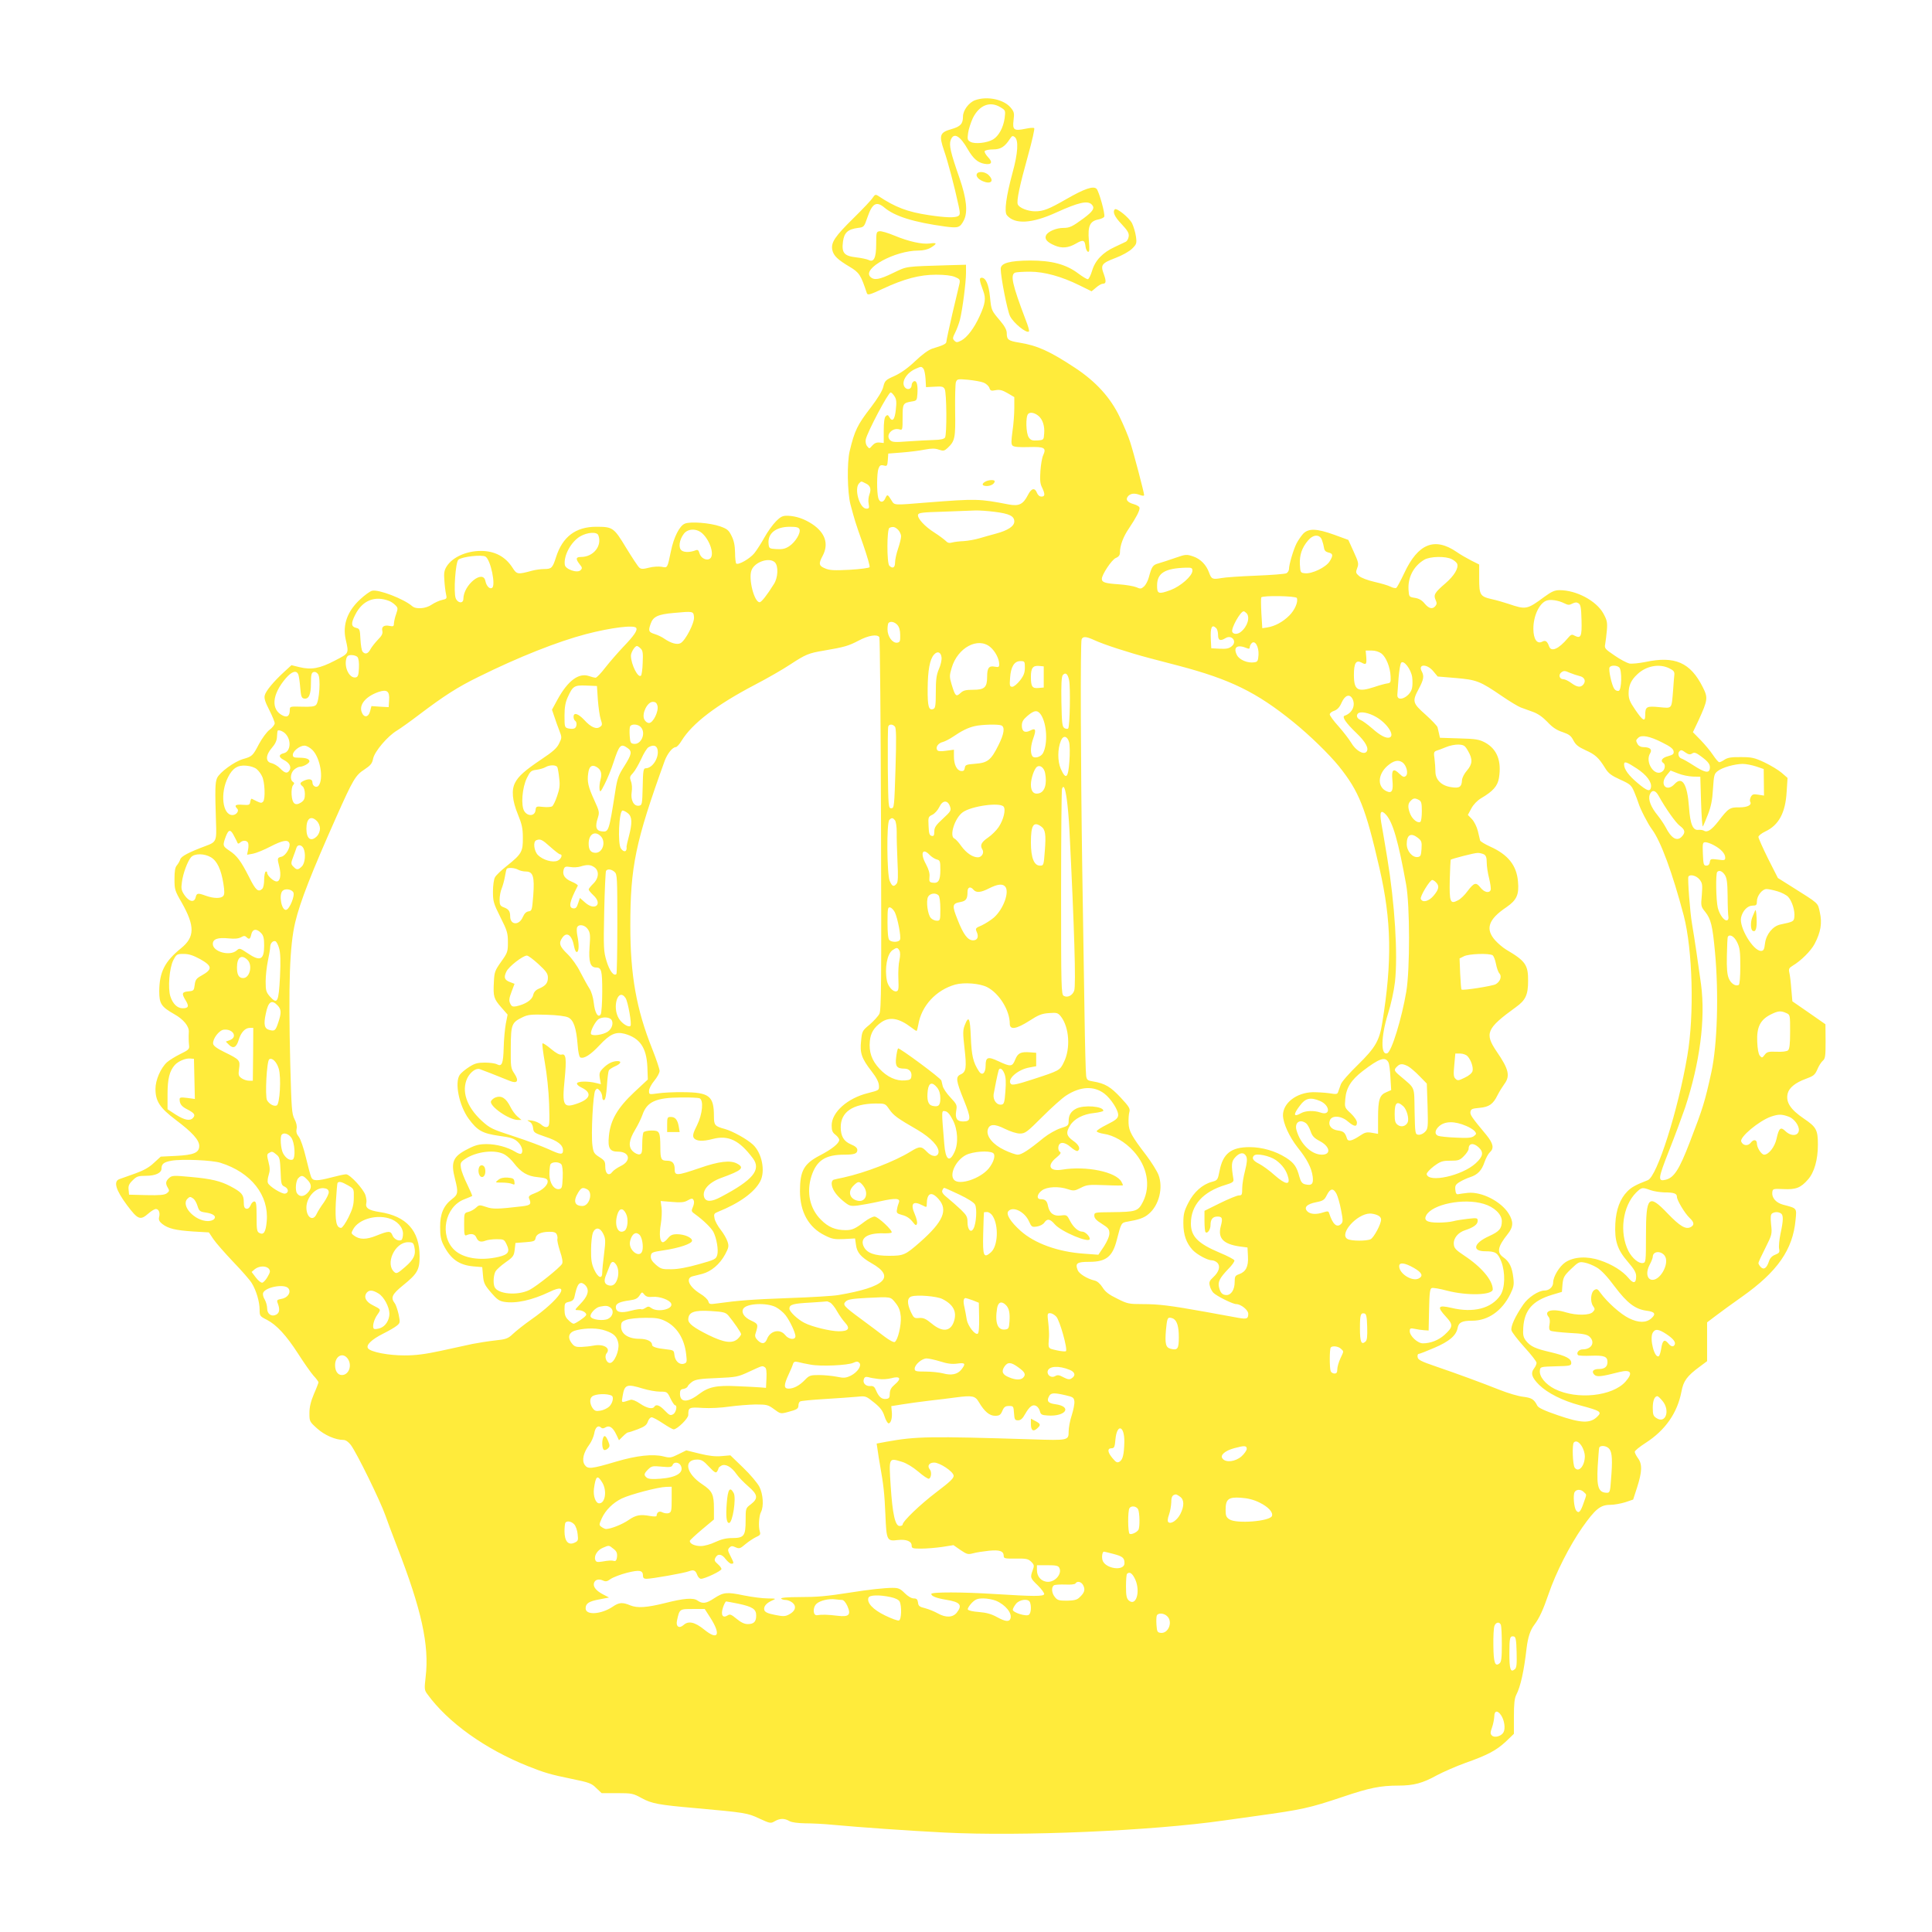 <?xml version="1.0" standalone="no"?>
<!DOCTYPE svg PUBLIC "-//W3C//DTD SVG 20010904//EN"
 "http://www.w3.org/TR/2001/REC-SVG-20010904/DTD/svg10.dtd">
<svg version="1.0" xmlns="http://www.w3.org/2000/svg"
 width="1280pt" height="1280pt" viewBox="0 0 1280 1280"
 preserveAspectRatio="xMidYMid meet">
<g transform="translate(0,1280) scale(0.1,-0.1)"
fill="#ffeb3b" stroke="none">
<path d="M6460 12136 c-41 -15 -80 -67 -80 -108 0 -48 -16 -66 -75 -83 -79
-22 -85 -41 -51 -141 26 -74 69 -237 97 -367 11 -50 10 -60 -2 -68 -20 -13
-86 -11 -197 6 -139 21 -220 51 -335 128 -16 10 -21 8 -35 -13 -8 -14 -66 -75
-127 -135 -124 -122 -150 -161 -141 -210 8 -39 35 -65 116 -113 63 -38 73 -53
113 -174 5 -15 18 -12 104 28 143 67 247 94 354 94 57 0 103 -5 126 -15 31
-13 35 -18 30 -43 -4 -15 -24 -105 -47 -199 -22 -95 -40 -179 -40 -187 0 -14
-21 -24 -94 -46 -24 -8 -66 -38 -111 -81 -48 -46 -94 -79 -137 -99 -61 -27
-66 -32 -76 -73 -7 -28 -37 -76 -80 -133 -92 -119 -110 -156 -143 -294 -18
-78 -15 -270 5 -350 29 -108 32 -120 84 -266 27 -78 47 -146 43 -152 -3 -5
-63 -13 -132 -17 -102 -5 -132 -4 -162 9 -42 17 -45 31 -17 83 42 79 18 153
-69 211 -54 35 -104 52 -160 55 -35 1 -47 -4 -80 -37 -21 -21 -55 -68 -76
-106 -21 -38 -51 -85 -68 -106 -30 -36 -103 -78 -119 -68 -4 3 -8 35 -8 72 -1
48 -7 79 -23 111 -19 39 -29 47 -77 64 -67 23 -195 33 -232 18 -35 -13 -74
-89 -93 -183 -24 -115 -22 -111 -62 -103 -19 3 -57 1 -83 -6 -39 -10 -52 -10
-64 0 -9 7 -48 67 -88 132 -81 134 -88 139 -198 139 -136 0 -223 -66 -266
-201 -23 -72 -30 -79 -78 -79 -22 0 -59 -5 -81 -11 -95 -26 -101 -25 -129 19
-47 74 -118 112 -210 112 -97 0 -189 -42 -227 -103 -16 -26 -19 -44 -15 -92 2
-33 7 -74 11 -91 7 -30 5 -32 -27 -39 -18 -4 -49 -18 -68 -31 -39 -27 -104
-32 -129 -10 -55 48 -223 113 -266 102 -13 -3 -48 -28 -78 -56 -85 -78 -118
-168 -97 -265 22 -97 24 -92 -72 -142 -100 -52 -155 -62 -234 -43 l-53 13 -48
-44 c-71 -65 -122 -127 -129 -156 -5 -19 3 -45 30 -97 20 -39 36 -79 36 -88 0
-9 -15 -29 -34 -43 -19 -14 -50 -57 -70 -94 -41 -79 -46 -83 -106 -100 -58
-17 -155 -88 -172 -126 -13 -30 -14 -77 -7 -291 5 -127 2 -133 -69 -159 -110
-41 -162 -68 -168 -89 -3 -11 -14 -29 -22 -39 -12 -13 -16 -39 -16 -91 0 -68
2 -77 48 -156 88 -156 87 -228 -4 -302 -109 -88 -144 -158 -145 -285 0 -83 13
-103 101 -153 59 -33 97 -79 95 -116 -2 -36 -1 -66 2 -94 2 -21 -7 -28 -58
-53 -33 -16 -73 -41 -89 -55 -42 -39 -76 -118 -76 -176 0 -82 29 -126 135
-206 109 -82 155 -133 155 -172 0 -45 -36 -60 -153 -66 l-102 -5 -45 -41 c-31
-30 -69 -51 -125 -71 -44 -16 -91 -32 -104 -37 -41 -15 -24 -72 50 -172 73
-97 88 -103 142 -56 19 17 41 30 50 30 19 0 29 -25 21 -54 -4 -17 1 -29 21
-45 40 -31 88 -42 205 -50 l104 -6 30 -45 c17 -25 76 -92 131 -150 56 -58 111
-121 123 -141 30 -49 52 -124 52 -176 0 -41 2 -44 48 -67 65 -34 128 -102 208
-226 37 -58 82 -122 100 -143 19 -20 34 -41 34 -45 0 -4 -13 -39 -30 -77 -21
-50 -30 -87 -30 -127 0 -55 1 -57 51 -102 50 -45 122 -76 175 -76 14 0 33 -13
48 -33 39 -51 197 -374 230 -469 8 -24 42 -115 76 -203 163 -419 215 -655 190
-865 -9 -80 -9 -87 12 -115 135 -186 382 -363 665 -476 110 -44 151 -56 293
-85 113 -23 129 -29 160 -60 l36 -34 103 0 c98 0 106 -2 164 -34 65 -35 110
-44 352 -65 331 -30 347 -32 425 -69 72 -33 76 -34 103 -18 35 20 64 20 97 1
16 -9 55 -14 105 -15 44 0 127 -4 185 -10 185 -17 499 -39 735 -51 512 -26
1375 11 1855 80 36 5 133 19 215 30 303 42 349 52 570 126 177 60 251 75 370
75 101 0 161 16 256 69 42 22 126 59 187 81 150 53 205 83 269 142 l53 51 0
114 c0 86 4 122 16 145 28 54 51 158 68 308 9 73 24 119 51 155 34 45 59 100
95 205 48 141 140 321 223 440 86 122 120 150 185 150 25 0 69 8 99 17 l53 18
26 80 c34 106 35 155 6 194 -12 17 -22 36 -21 43 0 7 32 33 71 58 131 84 211
199 238 340 13 71 36 103 123 167 l47 35 0 128 0 129 58 44 c31 24 110 81 175
127 233 165 335 311 353 507 8 81 11 77 -84 102 -47 13 -75 47 -70 83 3 22 6
23 74 20 82 -4 114 8 162 63 42 47 66 131 66 231 0 98 -10 117 -93 173 -90 61
-121 110 -107 167 10 38 51 71 119 96 52 19 61 26 77 62 9 23 26 49 36 58 17
14 19 31 19 129 l-1 113 -109 76 -110 76 -7 79 c-3 44 -9 94 -13 110 -6 26 -2
32 22 47 54 32 119 96 145 144 41 78 51 138 35 209 -15 66 0 53 -192 174 l-86
54 -65 128 c-35 71 -64 136 -64 144 0 8 20 24 45 36 90 42 134 124 142 263 l6
92 -39 34 c-21 18 -72 49 -114 69 -66 31 -85 35 -155 35 -61 1 -87 -3 -108
-16 -14 -10 -31 -18 -36 -18 -6 0 -24 21 -42 48 -17 26 -54 70 -82 99 l-51 52
37 78 c62 136 64 150 28 221 -82 163 -184 208 -381 166 -41 -8 -88 -13 -105
-10 -16 4 -61 27 -98 53 -65 44 -68 48 -62 77 3 17 8 58 11 91 4 52 1 66 -23
110 -47 85 -179 155 -290 155 -33 0 -53 -9 -101 -44 -115 -85 -122 -86 -237
-47 -33 11 -82 25 -110 31 -79 18 -85 28 -85 136 l0 94 -52 26 c-29 15 -73 40
-97 57 -146 100 -256 56 -347 -139 -24 -51 -48 -95 -53 -99 -6 -3 -23 0 -38 8
-15 8 -63 22 -107 32 -44 10 -89 27 -102 39 -22 19 -23 24 -12 53 11 28 8 39
-24 109 l-35 77 -93 34 c-117 42 -171 44 -207 6 -14 -16 -33 -44 -43 -63 -21
-42 -50 -140 -50 -169 0 -11 -8 -24 -17 -29 -10 -5 -101 -12 -203 -16 -102 -4
-205 -11 -229 -16 -57 -10 -65 -7 -80 35 -19 53 -57 92 -107 109 -43 14 -48
14 -117 -10 -40 -14 -89 -30 -110 -36 -40 -11 -46 -20 -66 -94 -6 -22 -20 -49
-31 -59 -19 -17 -24 -18 -53 -5 -18 7 -70 16 -117 19 -89 6 -110 13 -110 36 0
28 65 126 92 138 20 8 28 19 28 37 0 46 22 105 60 160 46 69 70 114 70 134 0
9 -15 19 -39 26 -44 12 -57 32 -35 55 18 17 42 19 78 5 18 -6 26 -6 26 1 0 15
-68 275 -92 349 -11 36 -42 110 -69 166 -61 129 -158 236 -298 328 -167 110
-249 147 -368 166 -73 12 -83 19 -83 64 0 19 -14 46 -43 80 -59 70 -59 68 -68
158 -8 83 -28 128 -55 128 -18 0 -16 -17 10 -87 19 -50 14 -85 -24 -168 -36
-79 -82 -140 -121 -161 -28 -14 -33 -14 -46 -1 -13 13 -12 19 6 55 11 22 25
60 31 84 17 68 40 248 40 309 l0 55 -112 -3 c-299 -9 -275 -6 -370 -51 -92
-45 -127 -51 -152 -26 -55 55 163 174 319 174 32 0 61 7 83 20 42 26 41 34 -7
27 -52 -7 -141 13 -235 52 -43 18 -87 31 -99 29 -21 -3 -22 -8 -22 -85 0 -92
-16 -124 -51 -105 -11 5 -47 13 -82 17 -80 9 -97 30 -87 105 8 59 32 81 99 90
40 5 41 6 63 70 32 93 59 109 112 65 69 -58 193 -97 404 -126 86 -11 97 -8
123 42 27 54 18 143 -29 279 -59 169 -71 219 -58 253 20 52 61 29 114 -64 35
-60 65 -86 108 -94 49 -9 59 9 24 45 -15 16 -24 33 -21 39 4 6 29 11 55 11 50
0 78 17 112 70 14 21 18 23 33 11 25 -21 20 -106 -15 -233 -43 -158 -57 -262
-38 -284 52 -62 165 -56 329 19 145 66 206 80 233 52 23 -23 9 -45 -56 -93
-72 -53 -90 -62 -132 -62 -46 0 -101 -23 -114 -48 -13 -25 6 -47 56 -68 48
-21 91 -17 141 12 48 28 59 25 64 -20 2 -16 9 -31 16 -34 10 -3 11 13 6 75 -8
96 7 128 63 139 19 4 37 12 39 19 7 17 -35 168 -51 184 -21 21 -80 1 -200 -68
-115 -66 -152 -81 -207 -81 -48 0 -106 23 -115 46 -9 24 12 123 68 324 27 96
45 178 41 181 -4 4 -30 2 -58 -4 -76 -16 -87 -8 -79 56 6 48 4 56 -19 84 -46
55 -156 78 -236 49z m169 -47 c33 -20 33 -21 27 -72 -9 -63 -39 -118 -77 -141
-39 -23 -120 -32 -149 -16 -20 11 -22 17 -16 59 3 25 18 69 31 98 43 87 114
115 184 72z m-511 -1732 c6 -7 12 -37 14 -67 l3 -55 57 3 c48 3 58 1 67 -16
13 -25 15 -301 2 -321 -7 -10 -30 -15 -73 -16 -35 -1 -110 -5 -169 -9 -91 -7
-107 -6 -122 8 -33 33 15 86 63 71 19 -6 20 -2 20 79 0 92 2 96 60 106 33 5
35 7 38 49 4 60 -4 92 -23 85 -8 -4 -15 -15 -15 -25 0 -28 -30 -36 -46 -14
-25 34 11 94 71 121 38 17 40 17 53 1z m399 -92 c17 -7 34 -23 38 -35 6 -19
12 -21 42 -15 27 5 44 0 79 -20 l44 -26 0 -71 c0 -40 -5 -109 -12 -155 -9 -65
-9 -86 0 -95 9 -9 42 -12 107 -10 105 3 119 -4 96 -55 -7 -14 -15 -61 -18
-103 -4 -61 -2 -85 11 -110 21 -44 20 -60 -4 -60 -13 0 -24 10 -30 25 -14 36
-37 31 -60 -15 -32 -62 -59 -75 -128 -62 -196 38 -214 38 -537 13 -234 -19
-217 -20 -240 16 -24 39 -27 40 -40 11 -13 -30 -37 -29 -46 2 -11 39 -10 166
1 195 8 22 15 26 35 21 22 -6 24 -3 27 36 l3 43 90 7 c49 4 117 12 150 19 47
9 70 9 95 0 30 -10 36 -9 58 11 49 46 53 66 50 246 -1 92 1 177 5 190 8 21 12
22 80 16 40 -4 86 -12 104 -19z m-591 -90 c13 -20 15 -38 9 -90 -7 -67 -23
-84 -44 -47 -8 14 -12 15 -23 4 -9 -9 -13 -41 -13 -95 l0 -82 -28 3 c-19 2
-34 -4 -48 -20 -19 -22 -19 -23 -34 -4 -9 11 -12 30 -9 45 11 50 149 311 165
311 5 0 16 -11 25 -25z m956 -132 c26 -23 40 -66 36 -114 -3 -44 -3 -44 -45
-47 -33 -2 -44 1 -57 20 -19 27 -22 138 -4 156 14 14 45 7 70 -15z m-1148
-445 c32 -14 40 -37 26 -74 -6 -16 -9 -43 -5 -61 5 -29 3 -33 -15 -33 -45 0
-83 133 -48 168 15 15 12 15 42 0z m856 -189 c97 -12 130 -28 130 -64 0 -31
-42 -59 -120 -80 -30 -8 -80 -22 -110 -31 -30 -9 -77 -17 -105 -19 -27 -1 -62
-5 -76 -9 -20 -6 -31 -3 -45 12 -11 10 -44 35 -74 54 -63 40 -112 93 -108 117
3 14 27 17 168 21 91 3 185 7 210 8 25 1 84 -3 130 -9z m-1293 -116 c9 -24
-27 -84 -67 -111 -27 -18 -45 -22 -85 -20 -48 3 -50 4 -53 35 -7 69 48 113
141 113 45 0 59 -4 64 -17z m653 -3 c11 -11 20 -31 20 -43 0 -13 -9 -50 -20
-82 -11 -32 -20 -73 -20 -92 0 -34 -16 -43 -38 -21 -17 17 -17 244 1 251 23
10 37 7 57 -13z m-1297 -24 c52 -48 81 -142 52 -166 -22 -18 -62 1 -71 35 -5
19 -11 24 -23 20 -37 -15 -77 -16 -95 -2 -23 17 -16 71 15 111 27 35 85 36
122 2z m-689 -12 c27 -69 -32 -144 -114 -144 -35 0 -38 -12 -10 -48 18 -22 19
-27 6 -40 -21 -21 -100 6 -104 36 -9 61 42 154 103 189 47 27 110 31 119 7z
m4794 -31 c6 -16 12 -39 14 -53 2 -16 11 -26 27 -30 33 -7 35 -19 11 -58 -24
-40 -117 -85 -164 -80 -30 3 -31 5 -34 58 -3 62 13 111 54 159 34 41 77 43 92
4z m-5541 -111 c34 -22 69 -191 43 -207 -16 -10 -37 12 -44 45 -15 80 -145
-24 -146 -117 0 -34 -38 -30 -51 4 -15 40 -1 239 18 255 25 20 156 35 180 20z
m6402 -17 c16 -8 31 -21 35 -30 11 -29 -20 -80 -78 -130 -70 -60 -80 -76 -65
-109 9 -20 9 -29 -1 -41 -19 -23 -43 -18 -71 16 -18 22 -38 34 -65 38 -38 6
-39 7 -42 51 -6 83 32 158 103 201 37 23 143 26 184 4z m-4485 -21 c24 -24 21
-102 -7 -144 -46 -74 -82 -119 -94 -120 -36 -1 -76 156 -54 212 21 56 119 88
155 52z m2766 -55 c0 -35 -78 -103 -144 -128 -81 -30 -91 -26 -90 32 1 81 52
112 192 116 37 1 42 -2 42 -20z m692 -181 c10 -26 -14 -80 -50 -116 -42 -42
-95 -71 -146 -79 l-33 -5 -6 98 c-3 54 -3 102 -1 106 9 14 231 10 236 -4z
m-6015 -19 c12 -4 31 -17 42 -28 18 -18 18 -22 6 -58 -8 -21 -14 -49 -15 -62
0 -20 -4 -23 -28 -18 -37 8 -56 -5 -49 -33 4 -17 -3 -32 -30 -59 -19 -20 -41
-48 -49 -63 -16 -30 -35 -36 -52 -15 -6 7 -12 44 -14 82 -3 64 -5 70 -28 75
-34 8 -36 30 -6 88 47 94 129 127 223 91z m7787 -16 c24 -12 33 -13 53 -2 18
9 29 10 41 2 14 -8 18 -29 20 -112 3 -109 -4 -124 -47 -102 -17 10 -24 7 -43
-16 -61 -73 -111 -95 -125 -55 -12 34 -24 42 -45 31 -35 -19 -59 17 -59 86 0
83 38 166 85 185 26 11 80 3 120 -17z m-5766 -91 c4 -38 -56 -155 -89 -173
-23 -12 -63 -1 -107 29 -15 11 -44 25 -64 31 -41 13 -44 21 -27 69 16 47 49
62 152 71 130 12 131 12 135 -27z m3660 26 c26 -26 7 -90 -38 -125 -21 -17
-49 -16 -56 1 -9 23 54 136 76 136 3 0 11 -5 18 -12z m-2313 -78 c13 -14 19
-37 19 -68 1 -41 -2 -47 -20 -50 -31 -4 -64 41 -64 88 0 20 3 40 7 43 13 13
40 7 58 -13z m-1730 -20 c10 -16 -14 -51 -85 -125 -36 -38 -90 -100 -119 -137
-29 -38 -58 -68 -65 -68 -7 0 -27 5 -44 11 -68 23 -140 -31 -208 -155 l-37
-68 16 -47 c8 -25 23 -67 33 -92 17 -44 17 -47 -2 -85 -14 -30 -42 -55 -116
-104 -110 -74 -153 -112 -175 -155 -26 -48 -19 -120 18 -210 27 -66 33 -94 33
-155 1 -92 -8 -108 -104 -185 -38 -30 -75 -65 -81 -78 -7 -12 -13 -54 -13 -93
0 -65 3 -78 49 -170 45 -89 50 -106 50 -166 0 -63 -2 -70 -45 -130 -41 -58
-45 -68 -48 -135 -5 -95 -1 -110 49 -167 l42 -48 -12 -61 c-6 -34 -13 -106
-14 -160 -3 -105 -12 -126 -45 -108 -11 6 -47 11 -79 11 -48 0 -68 -5 -105
-29 -25 -16 -53 -39 -62 -52 -35 -51 -5 -203 59 -291 58 -79 91 -97 200 -113
82 -11 102 -18 126 -41 28 -26 38 -67 21 -78 -5 -3 -22 3 -38 13 -51 31 -126
51 -189 51 -49 0 -75 -6 -123 -31 -102 -51 -117 -86 -87 -202 22 -86 20 -101
-20 -131 -56 -43 -80 -98 -79 -186 0 -58 5 -85 23 -120 47 -92 102 -131 196
-140 l60 -5 5 -56 c4 -49 11 -63 53 -112 38 -45 55 -57 87 -62 78 -13 186 11
301 66 150 73 69 -50 -121 -183 -47 -33 -101 -76 -121 -95 -34 -32 -45 -36
-120 -44 -46 -5 -113 -16 -149 -23 -36 -8 -129 -28 -207 -45 -106 -23 -169
-31 -243 -31 -107 0 -221 22 -241 46 -17 21 21 59 101 99 36 18 76 41 89 52
22 18 23 21 12 75 -7 30 -18 64 -26 74 -28 37 -18 59 56 119 94 76 109 102
109 191 0 170 -87 267 -265 294 -73 11 -96 27 -88 60 3 10 0 34 -6 52 -14 42
-103 138 -128 138 -11 0 -53 -9 -94 -20 -100 -26 -127 -26 -138 3 -5 13 -21
72 -35 131 -14 59 -35 120 -46 134 -15 18 -19 34 -15 53 4 17 -1 40 -14 65
-18 35 -20 69 -28 364 -13 530 -4 786 33 940 32 135 108 329 272 697 111 249
127 277 188 316 39 26 50 39 56 71 10 48 96 149 158 186 23 14 89 61 148 106
164 124 254 182 391 249 266 132 527 235 714 284 165 43 319 62 332 41z m3843
-2 c7 -7 12 -27 12 -45 0 -36 15 -42 49 -21 42 26 80 -23 41 -54 -18 -15 -36
-18 -79 -16 l-56 3 -3 59 c-4 81 7 103 36 74z m-2232 -60 c4 -7 9 -565 11
-1240 3 -1052 2 -1232 -11 -1255 -8 -16 -37 -47 -64 -71 -49 -40 -51 -44 -57
-108 -9 -80 3 -116 69 -201 32 -41 48 -72 49 -94 2 -32 2 -32 -72 -51 -136
-33 -241 -127 -241 -214 0 -33 5 -47 25 -62 14 -11 25 -26 25 -34 0 -23 -49
-62 -128 -103 -106 -55 -132 -102 -132 -236 0 -139 58 -242 165 -294 47 -24
65 -27 127 -24 l73 4 6 -42 c6 -51 33 -82 103 -122 161 -91 92 -158 -219 -211
-33 -6 -181 -15 -330 -20 -245 -9 -333 -16 -478 -36 -43 -6 -49 -5 -54 14 -3
12 -27 35 -54 51 -74 46 -99 102 -51 115 10 2 38 9 64 16 60 16 116 63 152
129 24 45 26 55 16 85 -6 19 -26 54 -45 78 -19 24 -38 58 -41 76 -6 28 -3 33
22 43 144 58 243 130 281 203 35 67 11 188 -49 243 -39 36 -134 89 -185 103
-67 18 -73 25 -73 84 0 135 -30 159 -205 160 -60 1 -136 -3 -167 -8 -58 -8
-58 -8 -58 17 0 14 15 43 35 67 19 23 35 52 35 65 0 12 -22 78 -49 146 -105
263 -145 488 -145 814 0 395 34 558 228 1095 18 48 52 90 73 90 7 0 25 19 39
43 71 115 231 237 485 370 81 42 187 103 235 135 102 67 123 75 219 91 141 24
167 32 232 66 67 36 126 45 139 23z m1424 -19 c65 -30 226 -82 365 -119 66
-17 154 -40 195 -51 341 -90 515 -175 758 -372 110 -89 236 -212 302 -293 134
-167 177 -274 270 -679 79 -345 84 -614 18 -1020 -19 -120 -46 -166 -161 -279
-57 -55 -109 -114 -114 -131 -6 -16 -14 -38 -17 -48 -5 -17 -12 -18 -59 -10
-28 4 -78 7 -109 7 -109 -3 -198 -72 -198 -153 1 -53 41 -141 97 -213 63 -78
92 -135 100 -193 6 -50 -6 -62 -52 -51 -18 5 -27 17 -36 49 -18 68 -35 92 -89
127 -69 44 -158 70 -241 70 -123 0 -177 -43 -199 -157 -12 -61 -14 -63 -51
-73 -63 -17 -120 -68 -156 -139 -28 -55 -33 -75 -33 -135 0 -78 20 -132 62
-178 30 -31 99 -68 127 -68 11 0 27 -7 36 -16 22 -23 12 -60 -27 -96 -25 -23
-29 -33 -23 -56 3 -15 14 -36 23 -46 19 -21 129 -76 152 -76 31 0 80 -39 80
-64 0 -33 -9 -37 -66 -27 -27 5 -123 22 -214 39 -239 43 -313 52 -421 52 -89
0 -100 2 -167 36 -54 26 -79 45 -97 74 -16 25 -35 42 -53 46 -50 12 -103 45
-112 69 -18 46 -5 55 77 55 111 0 154 34 182 145 29 113 30 114 69 121 77 13
112 25 142 51 69 57 98 174 65 260 -10 25 -46 83 -80 128 -98 128 -116 161
-118 214 -1 25 1 58 5 72 7 23 0 36 -57 97 -66 71 -104 94 -182 107 -38 6 -43
10 -47 38 -3 18 -8 208 -11 422 -3 215 -10 647 -15 960 -10 663 -13 1486 -4
1509 8 21 30 20 84 -5z m1088 -98 c-3 -40 -6 -46 -28 -49 -43 -7 -99 16 -115
48 -27 53 2 73 68 45 11 -5 17 -3 17 7 0 8 6 20 13 27 22 22 48 -24 45 -78z
m-1777 52 c33 -28 59 -78 59 -114 0 -18 -4 -21 -29 -16 -39 8 -51 -8 -51 -67
0 -70 -17 -86 -93 -86 -49 0 -65 -4 -84 -22 -29 -27 -35 -20 -59 60 -14 47
-14 57 1 107 39 134 174 207 256 138z m-2316 -10 c14 -13 16 -32 13 -94 -1
-43 -7 -81 -11 -85 -19 -20 -66 73 -67 131 0 23 26 65 40 65 5 0 16 -8 25 -17z
m4908 -33 c31 -25 57 -90 60 -150 2 -41 0 -45 -23 -48 -14 -2 -51 -12 -83 -23
-112 -37 -137 -23 -137 80 0 77 14 100 49 82 32 -18 36 -13 33 34 l-4 45 40 0
c24 0 49 -8 65 -20z m-2915 -26 c2 -16 -6 -52 -18 -78 -16 -38 -20 -69 -20
-152 0 -86 -3 -106 -16 -111 -31 -12 -39 15 -38 135 1 121 14 194 42 225 23
26 46 17 50 -19z m-3869 2 c7 -9 11 -38 9 -73 -2 -47 -7 -58 -21 -61 -41 -8
-78 64 -63 123 5 19 13 25 35 25 16 0 34 -6 40 -14z m4421 -69 c0 -33 -7 -53
-32 -85 -18 -23 -41 -42 -51 -42 -17 0 -19 6 -15 59 5 74 28 111 68 111 29 0
30 -2 30 -43z m2566 -63 c3 -23 3 -56 -1 -73 -13 -61 -104 -99 -97 -41 1 14 5
63 8 110 4 47 11 91 17 99 17 20 65 -42 73 -95z m-2441 1 l0 -70 -34 -3 c-42
-4 -51 8 -51 74 0 58 13 76 55 72 l30 -3 0 -70z m2580 39 l30 -36 120 -10
c138 -12 160 -20 306 -120 51 -35 108 -69 124 -75 17 -6 53 -19 80 -29 34 -12
65 -34 97 -67 33 -36 62 -55 100 -67 43 -15 56 -24 72 -55 15 -29 32 -43 80
-65 65 -29 88 -50 130 -118 22 -36 41 -50 100 -77 67 -30 74 -37 93 -81 11
-27 24 -60 28 -74 11 -38 64 -141 90 -175 58 -78 135 -286 210 -570 59 -226
71 -658 24 -930 -61 -361 -201 -801 -262 -824 -80 -31 -109 -47 -136 -75 -48
-49 -74 -120 -79 -212 -6 -115 13 -173 83 -254 42 -49 55 -71 55 -96 0 -47
-18 -51 -51 -11 -38 46 -109 91 -189 117 -85 29 -173 24 -229 -13 -39 -26 -81
-95 -81 -134 0 -29 -26 -53 -57 -53 -40 0 -109 -46 -141 -93 -53 -77 -85 -146
-78 -171 3 -13 42 -63 86 -112 44 -48 80 -94 80 -103 0 -9 -7 -25 -15 -35 -26
-34 -17 -62 32 -111 56 -55 156 -105 268 -135 139 -37 150 -44 118 -75 -47
-47 -107 -45 -263 9 -88 30 -128 49 -135 63 -21 42 -37 52 -93 59 -31 3 -102
24 -157 46 -124 49 -276 105 -425 156 -94 32 -116 43 -118 61 -2 11 1 21 7 21
6 0 52 18 103 40 99 42 145 81 155 131 7 38 29 49 97 49 105 0 197 65 252 176
23 47 26 62 20 110 -8 68 -26 106 -66 134 -45 32 -38 70 29 154 38 47 39 83 6
136 -51 81 -179 146 -270 137 -27 -3 -57 -7 -65 -9 -11 -2 -16 7 -18 29 -3 28
2 36 30 53 18 11 49 25 68 31 50 16 77 45 95 99 9 26 25 56 35 65 30 27 24 58
-22 115 -99 119 -109 134 -106 154 3 18 12 22 59 26 65 6 91 24 121 85 11 22
31 54 44 72 41 54 30 100 -50 216 -82 121 -68 153 128 295 63 45 80 81 80 172
1 108 -17 133 -146 209 -20 12 -52 39 -72 61 -67 75 -46 139 75 220 68 47 84
83 76 170 -9 107 -66 178 -184 231 -35 16 -65 34 -67 41 -2 7 -9 36 -15 63 -7
28 -24 62 -39 78 l-27 28 23 43 c14 26 39 52 64 67 80 47 110 81 119 135 18
112 -12 190 -91 234 -40 21 -60 25 -173 28 l-127 4 -6 27 c-3 14 -8 33 -10 43
-3 9 -38 46 -79 83 -87 77 -90 88 -45 172 32 60 36 83 20 114 -28 50 33 53 75
3z m1233 24 c19 -19 16 -147 -3 -155 -9 -3 -22 2 -30 13 -17 24 -40 129 -31
143 9 15 49 14 64 -1z m332 -6 c27 -13 35 -22 33 -42 -2 -14 -5 -59 -8 -100
-11 -131 -4 -123 -92 -115 -84 8 -93 4 -93 -53 0 -47 -16 -38 -67 37 -35 51
-43 71 -43 107 0 52 16 88 57 126 59 57 147 73 213 40z m-595 -51 c33 -7 44
-33 25 -56 -18 -22 -42 -18 -80 10 -19 14 -42 25 -52 25 -27 0 -35 30 -13 46
15 11 24 11 54 -3 20 -8 49 -18 66 -22z m-8489 12 c4 -10 10 -49 13 -88 5 -59
9 -70 25 -73 32 -6 46 26 46 100 0 54 3 70 16 75 11 4 22 -1 31 -13 19 -25 9
-181 -13 -204 -10 -11 -34 -14 -94 -12 -77 2 -80 2 -80 -20 0 -40 -15 -53 -44
-40 -83 38 -76 140 19 250 39 44 68 53 81 25z m5107 -39 c10 -47 5 -309 -6
-320 -4 -5 -16 -3 -25 2 -15 10 -17 33 -20 174 -2 113 1 167 9 177 18 21 33
10 42 -33z m-3122 -131 c4 -50 12 -108 19 -129 11 -33 11 -39 -5 -50 -24 -18
-61 -2 -105 47 -40 42 -70 51 -70 20 0 -11 5 -23 10 -26 15 -9 12 -45 -5 -51
-8 -4 -26 -3 -40 0 -24 6 -25 10 -25 84 0 56 6 89 21 122 34 75 43 81 123 78
l71 -3 6 -92z m-1383 -1 l-3 -47 -57 3 -57 4 -9 -34 c-11 -42 -42 -45 -56 -5
-18 49 28 103 110 132 58 20 76 6 72 -53z m6382 9 c23 -44 -1 -96 -52 -113
-19 -7 10 -49 77 -113 63 -60 88 -106 67 -127 -20 -20 -71 11 -100 61 -15 25
-53 74 -84 109 -32 35 -58 71 -58 79 0 8 13 19 30 24 21 8 36 24 49 55 22 48
52 59 71 25z m-4604 -47 c9 -37 -29 -114 -56 -114 -12 0 -25 10 -32 25 -17 38
21 115 57 115 18 0 26 -7 31 -26z m2541 -60 c39 -60 46 -192 13 -254 -14 -26
-59 -38 -71 -19 -14 22 -11 70 8 121 19 54 14 67 -21 48 -35 -18 -56 -7 -56
32 0 26 8 40 37 65 46 39 67 41 90 7z m2220 -14 c73 -42 126 -122 90 -136 -23
-8 -62 12 -117 61 -29 25 -63 50 -76 55 -23 9 -31 29 -17 43 15 16 72 5 120
-23z m-4873 -66 c39 -38 5 -120 -46 -112 -20 3 -23 9 -26 52 -2 27 -1 55 2 62
7 19 51 18 70 -2z m1685 2 c9 -10 10 -82 4 -278 -8 -254 -9 -263 -28 -263 -19
0 -20 8 -23 265 -1 146 0 270 3 277 6 17 30 16 44 -1z m705 8 c25 -10 19 -56
-19 -131 -49 -99 -72 -117 -153 -123 -61 -5 -67 -7 -70 -28 -3 -17 -9 -22 -25
-20 -28 4 -47 42 -47 97 l0 44 -52 -7 c-36 -5 -53 -4 -59 5 -12 19 7 46 37 53
15 4 46 20 68 35 57 39 99 60 143 70 45 11 155 14 177 5z m-4744 -54 c42 -42
36 -119 -9 -130 -36 -8 -36 -27 -2 -44 38 -20 52 -45 40 -68 -14 -25 -31 -22
-63 11 -15 16 -41 31 -57 35 -41 8 -40 53 2 101 22 25 33 48 34 73 1 20 3 38
4 40 5 9 34 -1 51 -18z m9122 -59 c53 -26 74 -42 76 -58 3 -18 -4 -24 -37 -33
-39 -10 -53 -31 -31 -45 15 -9 12 -41 -5 -55 -50 -42 -120 60 -82 120 15 25
-2 40 -45 40 -17 0 -31 8 -38 19 -13 25 -13 27 4 43 21 21 76 11 158 -31z
m-3929 2 c5 -17 6 -75 2 -127 -8 -112 -23 -125 -57 -50 -22 51 -22 132 1 187
15 37 42 32 54 -10z m2643 -58 c32 -55 30 -87 -7 -130 -18 -20 -32 -48 -33
-65 -2 -44 -17 -54 -72 -45 -64 9 -104 49 -104 103 0 21 -3 60 -6 85 -6 40 -4
47 12 53 11 3 39 14 64 24 25 11 63 18 84 17 35 -2 42 -7 62 -42z m-7656 6
c52 -52 76 -193 40 -237 -14 -16 -40 -2 -40 22 0 21 -19 27 -51 14 -33 -14
-36 -22 -14 -40 9 -7 15 -29 15 -51 0 -30 -5 -42 -26 -56 -38 -24 -58 -8 -62
51 -2 28 2 54 9 63 10 12 10 16 0 23 -22 13 -16 62 9 82 12 10 28 18 36 18 23
0 64 23 64 36 0 16 -23 24 -71 24 -32 0 -39 4 -39 19 0 25 46 61 77 61 14 0
37 -13 53 -29z m2088 13 c31 -22 28 -41 -22 -120 -39 -61 -47 -82 -60 -169
-42 -266 -43 -268 -89 -263 -38 4 -46 31 -26 90 11 36 10 43 -23 115 -41 90
-49 123 -41 180 6 45 23 59 53 43 31 -17 40 -43 29 -84 -6 -20 -9 -49 -7 -64
3 -24 7 -21 34 33 17 33 44 98 59 145 38 116 48 126 93 94z m198 -8 c13 -53
-32 -126 -78 -126 -15 0 -18 -14 -20 -122 -3 -118 -4 -123 -25 -126 -34 -5
-56 37 -48 90 4 24 2 56 -5 72 -9 26 -8 32 14 55 13 14 37 56 54 92 16 37 38
72 48 78 31 18 53 13 60 -13z m6813 -23 c18 -12 28 -14 42 -5 14 9 25 6 56
-17 52 -38 65 -56 61 -83 -4 -33 -34 -27 -108 21 -34 22 -71 43 -81 46 -18 6
-26 35 -12 48 10 10 16 9 42 -10z m-1876 -65 c26 -20 39 -74 21 -89 -12 -10
-20 -7 -44 16 -39 38 -52 26 -45 -43 7 -71 -3 -91 -39 -74 -61 28 -59 109 4
166 42 37 74 45 103 24z m1552 -40 c64 -42 100 -90 93 -125 -6 -30 -25 -24
-87 28 -60 50 -91 92 -91 124 0 23 15 19 85 -27z m790 14 l50 -17 1 -88 1 -88
-38 6 c-32 5 -39 3 -49 -14 -6 -12 -8 -26 -5 -32 14 -22 -17 -38 -71 -38 -63
1 -73 -5 -140 -93 -45 -57 -73 -76 -96 -61 -7 4 -23 6 -35 5 -37 -5 -55 36
-63 151 -11 153 -45 207 -95 153 -54 -59 -104 -1 -51 60 l24 29 49 -19 c26
-11 71 -20 98 -21 l50 -1 5 -169 c3 -94 8 -165 12 -160 4 6 19 42 34 80 20 52
29 95 33 169 6 91 8 100 32 118 31 24 111 46 164 47 22 0 63 -8 90 -17z
m-9934 -18 c12 -10 28 -31 35 -47 19 -36 23 -152 7 -168 -12 -12 -14 -12 -75
19 -3 2 -8 -7 -10 -20 -3 -21 -7 -23 -50 -20 -48 4 -58 -4 -36 -26 14 -14 -6
-42 -32 -42 -66 0 -83 146 -29 251 30 60 65 82 122 76 27 -2 56 -12 68 -23z
m1992 12 c3 -8 9 -41 12 -73 6 -46 2 -71 -14 -117 -11 -33 -26 -64 -33 -68 -7
-5 -34 -7 -60 -4 -45 5 -47 4 -50 -22 -4 -39 -50 -43 -74 -7 -24 37 -15 156
17 221 22 44 28 50 64 54 22 3 49 11 60 18 28 16 72 15 78 -2z m3231 -37 c14
-72 -2 -126 -41 -135 -34 -9 -53 12 -53 58 0 41 23 108 42 119 20 12 45 -8 52
-42z m144 -176 c6 -43 14 -132 17 -198 33 -658 44 -1032 32 -1068 -11 -32 -44
-49 -69 -35 -17 8 -18 51 -18 683 0 370 3 680 6 689 11 29 21 7 32 -71z m3920
26 c45 -82 113 -179 141 -200 35 -26 39 -44 14 -71 -32 -35 -70 -13 -108 62
-10 19 -33 53 -51 76 -47 57 -66 107 -54 139 13 34 37 32 58 -6z m-1587 -29
c16 -9 19 -22 19 -75 0 -35 -4 -67 -10 -70 -17 -11 -51 16 -66 50 -18 44 -18
70 2 89 18 19 28 20 55 6z m-3107 -43 c9 -26 6 -32 -47 -81 -47 -43 -57 -58
-57 -85 0 -26 -4 -32 -17 -29 -15 3 -19 15 -21 65 -3 59 -2 62 25 75 15 7 36
30 46 51 22 47 56 48 71 4z m355 -1 c16 -19 0 -87 -33 -136 -14 -21 -46 -53
-71 -70 -44 -30 -54 -51 -36 -79 13 -21 -5 -51 -30 -51 -35 0 -76 28 -110 74
-17 25 -38 47 -45 50 -37 14 1 137 55 175 58 41 245 67 270 37z m-2488 -45
c27 -22 29 -63 5 -154 -9 -33 -15 -62 -15 -65 5 -35 -16 -43 -37 -14 -23 30
-13 252 11 252 7 0 23 -8 36 -19z m5022 -9 c45 -50 81 -174 133 -462 25 -137
26 -562 1 -710 -30 -177 -97 -397 -126 -408 -44 -17 -42 111 4 259 21 65 40
154 47 213 20 183 -1 519 -51 821 -6 33 -15 87 -20 120 -6 33 -14 85 -20 115
-12 72 -2 89 32 52z m-7083 -42 c11 -11 20 -33 20 -50 0 -17 -9 -39 -20 -50
-40 -40 -70 -18 -70 50 0 68 30 90 70 50z m3829 6 c7 -8 12 -43 12 -78 -1 -35
2 -123 5 -195 5 -100 4 -137 -6 -148 -19 -23 -30 -18 -46 20 -18 45 -21 384
-2 403 16 16 23 15 37 -2z m968 -41 c29 -20 34 -52 25 -165 -7 -93 -8 -95 -32
-95 -39 0 -60 52 -60 153 0 115 17 142 67 107z m-5345 -66 c10 -19 20 -38 22
-44 2 -6 9 -5 17 3 18 17 46 15 53 -3 3 -8 3 -29 -1 -47 l-6 -31 39 7 c21 4
73 25 115 47 81 42 116 48 126 23 10 -25 -23 -83 -52 -90 -29 -7 -29 -9 -14
-69 13 -53 5 -95 -18 -95 -21 0 -63 39 -63 57 0 8 -4 11 -10 8 -5 -3 -10 -28
-10 -54 0 -26 -5 -52 -12 -59 -26 -26 -44 -11 -87 76 -55 108 -81 143 -131
176 -45 30 -46 34 -24 94 19 49 32 50 56 1z m2428 1 c36 -36 14 -110 -34 -110
-32 0 -46 19 -46 61 0 62 41 88 80 49z m5414 -11 c24 -19 27 -27 24 -73 -3
-44 -6 -51 -25 -54 -35 -5 -73 39 -73 86 0 62 28 77 74 41z m-5749 -59 c30
-27 60 -50 65 -50 20 0 9 -31 -15 -42 -32 -15 -98 4 -131 37 -26 26 -34 89
-11 98 26 11 39 5 92 -43z m7712 9 c46 -25 73 -55 73 -81 0 -18 -5 -19 -49
-13 -46 6 -50 5 -53 -17 -2 -15 -10 -23 -23 -23 -18 0 -20 8 -23 78 -3 71 -1
77 17 77 11 0 37 -9 58 -21z m-9347 -18 c17 -33 12 -99 -10 -121 -24 -24 -34
-25 -54 -4 -20 19 -20 24 -2 71 8 21 17 46 20 56 7 23 33 22 46 -2z m4149 -45
c13 -13 34 -27 47 -30 22 -6 24 -11 24 -70 0 -70 -13 -90 -52 -84 -20 3 -23 8
-20 38 3 24 -5 50 -24 86 -39 71 -22 110 25 60z m3672 4 c14 -8 19 -21 19 -55
0 -24 7 -71 16 -105 8 -34 13 -68 10 -76 -9 -24 -43 -16 -68 16 -29 37 -42 33
-86 -25 -18 -25 -46 -52 -63 -60 -51 -27 -57 -13 -54 136 2 72 5 132 6 133 9
7 156 45 177 45 13 1 32 -4 43 -9z m-8433 -20 c41 -25 67 -81 82 -174 8 -51 8
-72 -1 -82 -15 -18 -63 -17 -114 1 -55 20 -62 19 -69 -11 -9 -36 -44 -28 -74
16 -20 30 -23 43 -17 84 7 59 38 141 61 167 23 26 89 25 132 -1z m2540 -66
c33 -23 30 -73 -8 -109 -16 -16 -30 -33 -30 -38 0 -5 14 -22 31 -38 64 -59 12
-107 -54 -49 l-35 31 -12 -36 c-9 -29 -16 -35 -33 -33 -32 5 -24 44 31 150 2
5 -17 17 -41 27 -47 20 -63 46 -52 82 6 17 12 20 43 15 21 -4 51 -2 67 3 45
14 68 13 93 -5z m-505 -16 c12 -7 35 -12 52 -12 47 -1 57 -34 48 -158 -8 -98
-9 -103 -31 -106 -16 -2 -28 -15 -38 -37 -24 -58 -84 -55 -84 4 0 34 -10 48
-43 60 -23 9 -27 16 -27 51 0 22 6 56 14 74 7 18 17 53 21 77 4 24 9 47 12 52
7 11 52 8 76 -5z m639 -15 c17 -15 18 -39 18 -343 0 -180 -3 -330 -6 -333 -17
-17 -45 19 -65 84 -20 66 -21 84 -16 330 3 142 9 264 12 269 9 15 36 12 57 -7z
m7355 -19 c14 -21 18 -51 19 -143 0 -64 3 -125 5 -135 2 -10 -1 -21 -8 -23
-18 -7 -50 35 -62 82 -12 48 -15 227 -4 238 13 14 33 6 50 -19z m-167 -31 c19
-24 20 -35 15 -103 -7 -73 -6 -76 23 -112 37 -47 48 -90 64 -263 26 -278 16
-617 -24 -800 -43 -195 -55 -235 -143 -463 -70 -182 -104 -234 -159 -248 -54
-13 -52 5 22 193 39 98 86 226 106 284 98 297 136 586 106 816 -19 140 -43
303 -60 403 -13 73 -30 301 -24 312 11 18 53 7 74 -19z m-1746 -19 c23 -23 20
-45 -15 -87 -32 -39 -75 -50 -86 -22 -6 16 60 125 76 125 5 0 17 -7 25 -16z
m-2856 -26 c33 -33 -9 -150 -73 -207 -21 -18 -58 -41 -81 -52 -41 -17 -43 -20
-33 -43 15 -33 5 -56 -24 -56 -35 0 -64 38 -102 135 -39 97 -37 109 19 119 37
7 46 21 46 67 0 32 19 39 40 14 18 -21 48 -19 104 10 54 27 86 31 104 13z
m-4715 -39 c13 -21 -24 -112 -47 -117 -31 -6 -50 100 -24 126 17 17 58 11 71
-9z m9833 6 c28 -8 60 -25 71 -37 26 -28 46 -93 41 -133 -3 -30 -7 -32 -92
-50 -50 -10 -94 -64 -102 -123 -5 -43 -10 -52 -27 -52 -52 0 -146 157 -132
221 10 45 43 79 76 79 25 0 29 4 29 29 0 36 35 81 64 81 12 0 45 -7 72 -15z
m-5558 -27 c7 -7 12 -43 12 -90 0 -75 -1 -78 -23 -78 -13 0 -31 8 -40 18 -21
23 -33 113 -18 141 13 23 50 28 69 9z m-289 -113 c18 -38 42 -161 34 -180 -6
-18 -54 -20 -71 -3 -8 8 -12 48 -12 116 0 93 2 103 17 100 10 -2 24 -17 32
-33z m-2034 -112 c15 -22 17 -40 11 -117 -7 -98 5 -136 43 -136 36 0 41 -20
41 -159 0 -75 -5 -143 -10 -151 -17 -27 -39 9 -46 75 -4 36 -15 74 -29 96 -13
20 -39 68 -60 108 -21 43 -57 93 -86 121 -52 50 -59 72 -33 108 30 43 65 15
78 -61 5 -23 12 -37 19 -34 13 4 14 51 2 109 -4 20 -5 44 -2 53 10 25 53 18
72 -12z m-2165 -25 c16 -17 20 -35 20 -83 0 -95 -26 -107 -110 -50 -51 34 -53
35 -72 18 -45 -40 -158 -9 -158 43 0 33 33 44 104 37 38 -4 65 -2 82 7 19 11
27 11 36 2 19 -19 26 -14 33 18 8 36 35 40 65 8z m9779 -61 c18 -36 21 -62 21
-160 0 -67 -4 -118 -10 -122 -20 -12 -52 8 -66 42 -11 25 -15 68 -13 151 1 65
4 120 6 125 12 21 43 4 62 -36z m-9660 -39 c9 -30 11 -83 6 -190 -9 -169 -17
-185 -67 -130 -25 29 -28 40 -28 100 0 37 7 98 15 137 8 38 15 79 15 90 0 25
18 45 35 39 7 -3 18 -24 24 -46z m4110 -16 c6 -12 6 -34 0 -63 -6 -24 -9 -80
-7 -124 3 -68 1 -80 -14 -83 -22 -4 -54 32 -62 70 -16 82 1 178 37 203 28 19
34 19 46 -3z m-4632 -57 c81 -46 82 -67 7 -109 -33 -18 -40 -28 -44 -61 -5
-38 -7 -40 -42 -43 -43 -4 -46 -14 -18 -60 24 -39 19 -52 -20 -52 -35 0 -65
29 -81 78 -18 54 -7 189 19 240 21 40 24 42 69 42 34 0 62 -9 110 -35z m8562
26 c7 -5 17 -30 22 -56 5 -27 15 -56 23 -64 18 -20 5 -55 -25 -72 -23 -12
-219 -43 -226 -35 -3 2 -6 50 -9 105 l-4 101 28 14 c30 17 168 22 191 7z
m-6321 -59 c51 -47 62 -63 62 -89 0 -36 -15 -54 -59 -73 -22 -9 -34 -22 -39
-44 -8 -32 -52 -60 -112 -73 -24 -4 -31 -1 -40 19 -9 19 -7 35 9 77 l20 53
-29 11 c-38 14 -44 31 -25 70 15 33 108 105 135 106 9 1 43 -25 78 -57z
m-1928 28 c35 -35 15 -120 -29 -120 -28 0 -41 21 -41 70 0 68 30 90 70 50z
m4900 -180 c80 -41 150 -154 150 -242 0 -43 42 -37 130 19 60 39 83 48 130 51
52 4 59 2 79 -23 55 -71 65 -212 19 -303 -26 -54 -28 -55 -206 -113 -101 -33
-135 -40 -144 -31 -30 30 45 97 124 110 l43 8 0 44 0 45 -39 3 c-63 5 -82 -4
-100 -48 -19 -48 -30 -49 -111 -11 -70 33 -85 28 -85 -29 0 -50 -23 -70 -44
-38 -39 59 -49 104 -54 226 -5 130 -14 148 -41 78 -12 -31 -12 -54 -1 -150 15
-129 11 -158 -25 -174 -35 -16 -32 -40 21 -171 49 -122 49 -141 -6 -141 -40 0
-53 21 -45 70 7 39 4 44 -39 90 -25 26 -48 61 -51 77 -4 15 -7 31 -8 34 -4 16
-280 220 -287 213 -4 -5 -10 -33 -13 -61 -7 -58 5 -73 56 -73 31 0 50 -22 45
-52 -2 -19 -10 -24 -42 -26 -58 -5 -118 22 -169 77 -52 56 -71 111 -64 184 5
54 28 91 77 125 55 37 115 27 196 -34 17 -13 33 -24 36 -24 3 0 8 18 12 41 20
124 117 230 245 266 59 16 162 8 211 -17z m-2395 -73 c16 -26 42 -173 32 -184
-13 -12 -57 16 -77 49 -47 78 -4 209 45 135z m-2305 -49 c24 -26 25 -49 4
-111 -18 -55 -24 -60 -58 -51 -34 8 -41 35 -25 108 16 81 39 96 79 54z m9995
-50 c25 -11 25 -13 25 -123 0 -84 -4 -115 -14 -124 -8 -7 -40 -11 -76 -9 -54
2 -64 -1 -79 -21 -16 -21 -18 -21 -32 -5 -9 11 -15 45 -17 93 -4 96 20 144 88
179 50 25 68 27 105 10z m-8070 -29 c35 -17 53 -68 62 -182 3 -46 11 -81 18
-83 25 -10 69 19 127 81 69 74 107 91 166 76 101 -28 145 -91 151 -219 l3 -84
-89 -83 c-112 -105 -159 -186 -169 -292 -8 -80 6 -103 60 -103 78 0 90 -61 19
-95 -24 -12 -49 -29 -56 -39 -23 -31 -47 -13 -47 34 0 35 -4 42 -39 64 -35 22
-40 31 -46 77 -10 72 4 344 19 365 11 15 14 15 29 -1 9 -9 17 -28 17 -42 0
-15 5 -23 13 -21 8 3 14 36 18 94 3 50 9 96 13 103 5 7 24 19 42 27 37 16 45
34 15 34 -32 0 -64 -16 -94 -46 -25 -25 -28 -34 -23 -68 l7 -39 -33 8 c-52 13
-121 12 -125 -2 -3 -7 11 -20 31 -29 68 -33 59 -73 -23 -103 -99 -36 -108 -19
-90 159 13 135 9 171 -20 163 -14 -3 -36 9 -71 38 -27 23 -53 40 -56 36 -3 -3
4 -61 16 -129 13 -73 25 -183 28 -270 4 -132 3 -148 -12 -154 -11 -4 -26 2
-40 15 -13 12 -41 24 -62 27 -34 4 -36 3 -17 -7 14 -7 23 -23 25 -43 3 -29 7
-32 83 -58 80 -26 115 -54 115 -89 0 -31 -15 -30 -93 6 -41 19 -145 58 -231
86 -148 48 -160 54 -216 105 -99 92 -134 196 -94 281 20 40 57 68 82 60 15 -5
116 -44 199 -78 51 -21 63 0 31 48 -24 36 -25 44 -24 175 1 153 6 164 81 200
34 16 57 18 155 15 71 -2 127 -9 145 -18z m285 -14 c17 -21 5 -62 -25 -81 -31
-20 -100 -30 -109 -15 -9 14 29 87 51 100 26 15 69 13 83 -4z m-2373 -230 l-2
-175 -25 0 c-14 0 -36 7 -49 16 -21 15 -23 22 -17 64 8 56 4 60 -98 110 -49
24 -72 41 -74 55 -4 32 39 89 70 93 61 7 95 -48 41 -69 l-27 -10 21 -21 c28
-28 49 -18 64 31 15 51 43 81 74 81 l23 0 -1 -175z m8046 -13 c23 -25 39 -73
33 -98 -4 -14 -24 -31 -52 -44 -41 -20 -47 -21 -61 -7 -13 12 -14 29 -8 91 l7
76 32 0 c19 0 40 -8 49 -18z m-8435 -150 l3 -133 -51 7 c-41 5 -50 4 -50 -9 0
-31 13 -48 51 -67 46 -24 55 -36 39 -55 -20 -24 -56 -17 -115 20 l-55 36 0
100 c0 102 13 153 48 193 23 25 71 46 102 43 l25 -2 3 -133z m559 67 c17 -58
7 -236 -14 -243 -19 -8 -50 10 -64 35 -14 27 -2 261 15 271 19 13 50 -18 63
-63z m7352 42 c5 -9 11 -54 13 -100 l5 -83 -32 -14 c-45 -18 -55 -50 -55 -170
l0 -106 -41 7 c-33 6 -46 3 -77 -18 -54 -36 -81 -43 -88 -20 -12 39 -22 48
-59 53 -45 6 -67 34 -54 68 13 34 75 31 119 -8 42 -35 60 -38 60 -7 0 13 -17
38 -41 61 -41 38 -41 39 -36 96 6 73 39 125 114 183 112 86 151 99 172 58z
m129 -25 c15 -8 49 -37 76 -65 l49 -50 5 -149 c4 -143 3 -151 -18 -172 -12
-12 -31 -20 -43 -18 -21 3 -22 7 -25 155 -3 170 7 147 -94 233 -43 36 -45 42
-22 64 19 20 37 20 72 2z m-2674 -48 c10 -24 12 -57 7 -118 -5 -71 -9 -85 -24
-88 -32 -6 -59 28 -54 68 6 36 26 135 33 158 6 22 25 13 38 -20z m-445 -94
c14 -18 21 -41 21 -71 0 -48 -13 -59 -54 -49 -28 7 -37 41 -29 104 7 50 30 56
62 16z m1107 -39 c45 -34 96 -114 92 -145 -2 -20 -17 -32 -73 -60 -38 -19 -70
-39 -69 -45 0 -5 21 -13 47 -17 65 -9 141 -53 197 -115 91 -100 115 -229 63
-334 -33 -65 -45 -68 -210 -70 -110 -1 -113 -1 -113 -23 0 -17 14 -32 50 -54
43 -27 50 -36 50 -63 0 -20 -14 -52 -36 -87 l-37 -55 -95 7 c-173 12 -327 68
-420 151 -67 60 -98 110 -82 130 30 36 108 -2 137 -66 17 -38 20 -40 53 -35
20 3 41 14 49 26 19 28 38 25 68 -10 42 -50 233 -130 233 -98 0 18 -31 48 -49
48 -27 0 -60 29 -82 72 -20 39 -22 40 -61 35 -47 -6 -75 15 -85 64 -6 33 -18
44 -48 44 -30 0 -25 34 8 58 33 25 112 29 173 8 37 -12 44 -11 84 9 40 21 54
22 162 18 65 -3 118 -3 118 -1 0 2 -4 13 -10 23 -35 66 -233 107 -392 81 -84
-14 -105 26 -40 79 28 23 34 33 24 39 -8 5 -12 19 -10 32 5 36 40 36 82 -1 19
-17 40 -29 46 -25 21 13 8 41 -30 67 -45 32 -50 54 -20 102 27 44 87 75 159
82 34 4 61 11 61 15 0 30 -130 40 -180 14 -35 -18 -50 -43 -50 -83 0 -28 -5
-32 -54 -47 -30 -10 -78 -37 -111 -63 -101 -83 -147 -112 -172 -112 -14 0 -54
14 -89 31 -75 35 -121 91 -110 134 10 39 45 41 114 6 37 -18 77 -31 99 -31 35
0 47 9 148 110 61 61 132 125 159 142 94 61 183 65 252 13z m-2682 -31 c29
-11 21 -104 -16 -179 -26 -51 -30 -69 -22 -83 15 -23 58 -26 126 -8 104 27
176 -8 266 -128 57 -76 1 -144 -212 -256 -63 -34 -100 -34 -111 -1 -14 46 31
97 113 127 138 50 157 67 105 95 -44 24 -120 15 -249 -30 -150 -51 -164 -52
-164 -8 0 40 -15 57 -50 57 -40 0 -45 10 -45 90 -1 103 -5 110 -59 110 -25 0
-48 -6 -53 -12 -4 -7 -8 -42 -8 -78 0 -55 -3 -65 -18 -68 -11 -2 -30 7 -44 20
-32 30 -27 74 16 145 17 28 38 71 47 96 30 88 89 115 256 116 58 1 113 -2 122
-5z m4111 -18 c68 -29 72 -101 4 -77 -43 15 -99 13 -129 -4 -51 -29 -54 -10
-7 51 36 49 69 56 132 30z m-2853 -56 c29 -41 50 -57 187 -136 88 -52 144
-111 139 -149 -5 -33 -44 -31 -77 4 -36 38 -48 39 -109 1 -106 -65 -298 -139
-442 -171 -30 -6 -61 -13 -67 -15 -7 -2 -13 -13 -13 -24 0 -35 27 -76 75 -116
43 -35 48 -36 97 -31 29 4 96 16 149 28 103 23 136 21 124 -9 -4 -9 -10 -29
-12 -44 -5 -24 -1 -28 35 -38 26 -6 50 -22 66 -42 21 -27 26 -30 31 -16 4 9
-3 37 -14 63 -31 70 -13 92 49 60 29 -15 30 -15 30 7 1 75 31 88 79 33 63 -72
30 -149 -123 -284 -98 -86 -109 -91 -206 -91 -97 0 -147 18 -168 62 -26 55 24
89 126 87 29 -1 56 1 59 5 11 11 -90 106 -113 106 -12 0 -41 -15 -65 -33 -63
-48 -83 -57 -126 -57 -68 0 -116 20 -164 69 -74 73 -97 182 -63 289 34 104 92
142 218 142 67 0 86 7 86 31 0 14 -14 26 -44 38 -46 20 -66 54 -66 113 0 101
80 155 230 157 65 0 65 0 92 -39z m3406 20 c22 -21 38 -79 29 -104 -11 -27
-42 -36 -65 -20 -18 13 -22 25 -22 73 0 77 15 90 58 51z m-2986 -89 c34 -64
39 -158 11 -215 -33 -71 -59 -50 -67 55 -19 229 -19 221 6 217 15 -2 31 -20
50 -57z m5541 20 c35 -14 68 -60 65 -90 -4 -38 -51 -41 -88 -6 -33 32 -44 23
-60 -50 -12 -54 -52 -105 -82 -105 -18 0 -48 46 -48 74 0 26 -22 30 -40 6 -19
-25 -53 -21 -64 7 -12 29 118 137 197 165 51 17 71 17 120 -1z m-3200 -43 c9
-7 23 -31 30 -53 11 -32 23 -45 61 -65 68 -36 77 -90 14 -90 -69 0 -142 70
-168 161 -15 51 21 78 63 47z m1062 -18 c22 -9 47 -25 55 -34 13 -16 12 -20
-5 -33 -16 -12 -42 -14 -120 -10 -55 2 -108 8 -117 12 -25 10 -22 37 5 62 38
36 104 37 182 3z m-7786 -76 c24 -31 31 -139 9 -147 -20 -7 -46 11 -63 43 -15
29 -21 111 -8 123 14 15 43 6 62 -19z m7868 -66 c34 -32 29 -60 -20 -105 -89
-82 -313 -132 -325 -72 -1 8 20 31 47 52 45 33 57 37 110 37 53 0 63 3 90 31
17 17 31 38 31 48 0 37 32 42 67 9z m-7966 -47 c22 -17 24 -29 28 -111 3 -86
5 -92 27 -102 27 -13 28 -41 3 -46 -22 -4 -107 49 -114 71 -4 9 -1 33 5 52 9
28 9 47 -1 86 -11 43 -11 52 1 59 21 13 25 13 51 -9z m1514 -1 c18 -11 45 -36
59 -55 47 -62 91 -88 159 -94 49 -5 62 -10 65 -24 5 -26 -32 -62 -84 -82 -35
-13 -44 -21 -39 -34 17 -39 11 -46 -45 -53 -163 -19 -195 -20 -240 -4 -42 14
-46 14 -66 -5 -12 -11 -34 -24 -50 -28 -29 -7 -29 -8 -29 -84 0 -65 2 -76 15
-71 31 14 55 9 65 -13 12 -29 29 -35 61 -23 14 6 48 10 75 10 47 0 50 -2 66
-36 23 -47 10 -66 -53 -81 -121 -28 -235 -10 -294 46 -100 95 -63 285 65 335
28 11 52 21 53 22 2 2 -12 35 -32 76 -20 40 -39 89 -42 109 -5 32 -3 39 24 58
75 53 206 68 267 31z m3234 11 c19 -12 6 -60 -29 -103 -56 -67 -192 -112 -228
-76 -35 35 10 131 78 166 46 23 151 31 179 13z m1678 -23 c7 -16 5 -42 -8 -93
-10 -38 -19 -91 -19 -117 0 -43 -2 -48 -22 -48 -12 0 -68 -23 -125 -51 l-103
-51 0 -67 c0 -37 3 -71 7 -74 12 -13 33 16 33 47 0 38 15 56 46 56 32 0 36
-12 22 -64 -21 -79 16 -118 124 -134 l53 -7 3 -59 c4 -68 -14 -102 -59 -118
-26 -9 -29 -15 -29 -52 0 -50 -23 -86 -54 -86 -27 0 -41 14 -50 53 -8 35 5 60
61 119 25 25 44 51 41 58 -2 6 -45 29 -96 50 -145 61 -192 108 -192 194 0 122
80 211 230 256 44 13 54 20 52 36 -16 97 -14 119 12 147 30 33 59 35 73 5z
m196 -24 c43 -31 71 -70 82 -116 13 -51 -19 -46 -88 14 -34 31 -81 65 -104 77
-41 20 -52 38 -35 55 16 17 104 -1 145 -30z m-6992 -18 c202 -63 322 -215 306
-388 -6 -70 -20 -92 -48 -77 -17 8 -19 22 -19 109 0 83 -3 100 -15 100 -9 0
-20 -12 -25 -26 -7 -16 -16 -24 -28 -22 -13 3 -17 14 -17 46 0 47 -15 64 -89
103 -65 34 -125 49 -258 61 -119 11 -128 11 -148 -7 -23 -21 -25 -37 -7 -66
10 -17 9 -22 -8 -35 -15 -11 -46 -14 -135 -12 l-115 3 -3 33 c-3 25 3 39 27
62 26 26 36 30 88 30 63 0 103 19 103 48 0 31 16 43 66 52 68 12 269 4 325
-14z m2258 -10 c7 -9 11 -42 9 -88 -3 -66 -5 -73 -24 -76 -34 -5 -64 41 -64
99 0 26 3 54 6 63 8 20 57 21 73 2z m-1684 -101 c32 -31 32 -59 1 -90 -25 -25
-52 -25 -68 -1 -14 20 -8 84 8 100 21 22 31 20 59 -9z m270 -38 c40 -23 40
-23 39 -82 0 -47 -8 -75 -35 -130 -19 -38 -41 -70 -49 -70 -32 0 -41 45 -35
170 4 65 9 123 11 127 8 13 27 9 69 -15z m3414 -3 c39 -50 16 -112 -38 -99
-53 13 -66 61 -26 100 31 31 39 31 64 -1z m-3541 -40 c2 -11 -13 -42 -32 -70
-20 -27 -41 -61 -48 -76 -23 -53 -68 -25 -68 42 0 66 60 133 114 128 22 -2 32
-9 34 -24z m1713 16 c39 -21 14 -110 -32 -110 -52 0 -63 32 -29 88 21 34 30
38 61 22z m2464 -34 c57 -27 98 -53 105 -67 14 -26 8 -125 -10 -158 -17 -33
-40 -9 -40 42 0 34 -6 46 -42 81 -24 23 -63 57 -87 77 -32 25 -43 40 -38 52 3
9 9 17 13 17 4 0 48 -20 99 -44z m4580 29 c22 -8 63 -14 92 -15 63 0 83 -7 83
-29 0 -23 53 -111 84 -140 31 -29 33 -47 7 -61 -33 -17 -71 6 -152 90 -127
133 -144 116 -144 -145 0 -174 -1 -180 -21 -183 -28 -4 -70 32 -95 79 -62 123
-39 298 51 388 36 35 40 36 95 16z m-2080 -25 c8 -16 22 -64 30 -107 13 -66
13 -79 1 -91 -28 -29 -56 -5 -80 70 -4 14 -10 15 -38 6 -47 -16 -87 -13 -106
6 -26 26 -4 49 58 61 46 9 55 15 71 48 23 45 43 47 64 7z m-7573 -32 c9 -7 21
-29 27 -49 10 -32 16 -37 52 -42 50 -7 74 -24 58 -43 -6 -8 -25 -14 -41 -14
-88 0 -182 102 -136 148 15 15 20 15 40 0z m3315 -14 c3 -8 0 -27 -7 -42 -11
-25 -10 -29 16 -47 54 -39 105 -89 120 -116 22 -43 35 -121 26 -153 -8 -28
-15 -32 -123 -62 -74 -21 -137 -33 -181 -33 -62 -1 -70 2 -103 30 -27 24 -35
39 -33 58 3 23 8 26 83 37 103 15 190 44 190 64 0 21 -51 43 -99 43 -31 0 -44
-6 -61 -27 -11 -14 -26 -26 -33 -26 -20 0 -26 51 -14 120 6 36 8 85 5 109 l-6
44 74 -6 c54 -5 81 -3 99 7 34 19 40 19 47 0z m5233 -20 c69 -20 120 -69 120
-114 0 -50 -17 -69 -85 -100 -102 -46 -115 -100 -25 -100 68 0 83 -10 106 -67
28 -73 26 -177 -6 -225 -59 -87 -178 -118 -324 -83 -90 21 -98 8 -35 -60 48
-52 46 -67 -11 -119 -39 -35 -92 -56 -143 -56 -35 0 -87 49 -87 80 0 20 4 22
33 16 17 -4 46 -8 62 -9 l30 -2 3 138 c2 110 6 139 17 143 8 4 54 -4 102 -17
135 -35 303 -30 303 9 -1 61 -76 149 -190 224 -54 36 -66 48 -68 74 -4 40 28
79 76 94 55 18 82 38 82 61 0 20 -3 21 -66 14 -36 -4 -79 -11 -97 -16 -18 -5
-62 -9 -98 -9 -74 0 -98 14 -80 48 40 74 248 116 381 76z m-5683 -64 c18 -34
12 -100 -9 -114 -43 -27 -70 34 -48 107 13 44 37 47 57 7z m2429 -15 c42 -65
36 -201 -11 -242 -48 -42 -55 -26 -51 125 2 76 4 138 5 140 1 1 10 2 21 2 11
0 27 -11 36 -25z m5223 16 c17 -11 17 -45 -3 -136 -8 -38 -12 -83 -9 -98 5
-24 1 -29 -26 -40 -21 -8 -34 -22 -41 -43 -15 -46 -34 -59 -54 -39 -9 9 -16
21 -16 27 0 6 21 51 46 100 44 88 45 92 38 155 -5 50 -3 67 7 74 18 11 40 11
58 0z m-2675 -11 c16 -6 26 -17 26 -30 0 -30 -47 -118 -69 -130 -26 -13 -127
-13 -153 1 -59 32 61 168 149 169 12 0 33 -4 47 -10z m-6550 -21 c56 -15 96
-59 96 -103 0 -19 -5 -38 -10 -41 -18 -11 -51 6 -60 31 -12 30 -25 30 -105 -2
-69 -28 -113 -28 -151 1 -18 13 -18 16 -4 41 35 64 145 98 234 73z m1423 -104
c15 -31 16 -46 5 -133 -7 -53 -12 -109 -12 -124 0 -45 -28 -34 -53 20 -17 37
-22 64 -21 132 0 47 6 97 12 113 17 39 48 36 69 -8z m-309 -2 c5 -10 7 -24 5
-31 -3 -7 5 -44 17 -81 15 -44 20 -73 14 -84 -15 -26 -166 -147 -216 -173 -80
-40 -213 -28 -232 21 -10 26 -6 78 7 102 7 12 37 39 67 60 50 35 55 43 60 83
l5 45 65 5 c57 4 65 8 68 26 4 27 35 42 89 43 31 1 45 -4 51 -16z m551 -6 c16
-20 24 -72 17 -102 -14 -57 -94 0 -82 59 7 34 23 56 41 56 7 0 18 -6 24 -13z
m-1494 -77 c12 -52 -3 -84 -61 -134 -47 -41 -57 -46 -70 -35 -65 53 1 199 89
199 31 0 36 -4 42 -30z m8283 -58 c39 -51 -35 -180 -92 -159 -27 11 -30 53 -7
97 12 22 21 46 21 53 0 37 51 43 78 9z m-6950 -55 c19 -22 24 -65 12 -101 -12
-36 -32 -50 -60 -41 -27 9 -31 30 -13 72 8 21 19 48 24 61 10 25 22 28 37 9z
m6502 -25 c30 -18 70 -61 118 -126 83 -110 136 -150 212 -160 54 -7 63 -21 31
-50 -34 -31 -85 -31 -148 0 -56 27 -145 107 -190 169 -17 25 -24 28 -39 19
-25 -14 -30 -77 -10 -106 14 -20 14 -24 -1 -40 -20 -23 -107 -24 -177 -3 -91
28 -151 12 -116 -30 8 -9 10 -28 6 -49 -5 -23 -2 -37 6 -42 7 -5 64 -11 125
-15 89 -4 117 -10 133 -24 41 -37 16 -85 -45 -85 -25 0 -44 -24 -30 -38 4 -4
43 -6 87 -4 86 3 108 -5 108 -42 0 -31 -19 -46 -56 -46 -39 0 -52 -16 -31 -38
17 -16 46 -13 166 18 77 19 92 -5 41 -63 -86 -98 -323 -123 -470 -49 -61 31
-103 82 -98 122 3 25 4 25 106 28 93 2 102 4 102 22 0 29 -35 47 -135 71 -105
24 -135 39 -165 76 -18 24 -21 38 -18 88 8 116 62 177 189 216 l67 20 4 51 c5
46 11 57 57 101 48 46 54 49 89 42 20 -3 57 -18 82 -33z m-1215 -1 c55 -31 67
-54 35 -71 -43 -23 -130 31 -130 81 0 27 35 24 95 -10z m-7584 -7 c11 -14 10
-22 -8 -53 -11 -20 -27 -37 -35 -39 -8 -2 -28 14 -43 34 l-28 37 22 19 c29 22
74 23 92 2z m2104 -118 c20 -31 7 -67 -43 -118 -36 -38 -36 -38 -11 -38 30 0
61 -21 51 -35 -11 -16 -70 -55 -82 -55 -6 0 -22 11 -35 25 -19 18 -25 35 -25
69 0 41 2 45 30 51 22 5 32 14 36 33 15 70 26 92 45 92 10 0 26 -11 34 -24z
m-1975 -11 c21 -25 -2 -63 -44 -70 -32 -6 -34 -9 -25 -32 14 -38 11 -61 -11
-73 -31 -16 -60 4 -60 41 0 17 -7 43 -16 59 -10 15 -14 35 -11 44 15 39 141
62 167 31z m598 -35 c36 -22 71 -88 72 -133 0 -43 -26 -84 -61 -96 -17 -6 -36
-8 -41 -5 -14 9 -2 61 23 95 24 35 25 33 -32 62 -46 23 -61 55 -39 83 17 19
39 18 78 -6z m1817 -22 c46 4 113 -21 122 -45 14 -37 -90 -60 -132 -29 -16 12
-22 12 -40 0 -12 -8 -24 -11 -27 -8 -4 3 -34 -1 -68 -10 -68 -18 -100 -10
-100 25 0 23 26 35 93 44 36 5 51 12 64 32 16 25 17 25 32 6 12 -14 26 -18 56
-15z m1918 -14 c74 -37 98 -85 77 -149 -22 -67 -76 -73 -146 -15 -40 33 -56
40 -84 38 -32 -3 -36 0 -54 37 -28 60 -27 97 4 106 38 12 167 1 203 -17z
m-310 -26 c23 -29 31 -51 35 -91 4 -56 -19 -155 -40 -168 -7 -4 -35 11 -67 35
-31 24 -99 75 -152 114 -121 89 -128 98 -105 120 13 13 43 18 139 23 163 8
156 9 190 -33z m512 17 l40 -16 2 -99 c1 -63 -2 -102 -9 -106 -18 -11 -66 52
-73 93 -3 21 -10 57 -15 81 -10 41 -7 62 8 62 3 0 25 -7 47 -15z m-945 -15
c11 -6 32 -32 46 -58 15 -26 38 -59 52 -74 37 -40 24 -58 -40 -58 -56 0 -180
30 -229 56 -45 23 -99 74 -99 94 0 27 24 34 140 40 58 4 106 7 108 8 2 1 12
-3 22 -8z m1164 -16 c21 -21 28 -51 24 -110 -3 -43 -6 -49 -26 -52 -52 -8 -72
42 -56 141 7 41 30 49 58 21z m-1524 -14 c21 -11 50 -35 64 -53 30 -39 65
-115 66 -139 0 -28 -45 -23 -68 7 -35 44 -100 29 -121 -28 -13 -32 -34 -34
-62 -6 -14 14 -19 27 -14 42 20 64 19 65 -29 88 -46 21 -67 54 -51 79 22 35
154 41 215 10z m-1096 -3 c26 -19 17 -59 -16 -75 -32 -15 -107 -6 -115 15 -7
18 33 61 61 66 40 8 52 7 70 -6z m781 -52 c36 -43 85 -114 85 -124 0 -6 -10
-19 -22 -31 -36 -33 -90 -26 -194 25 -98 49 -134 76 -134 103 1 49 38 63 150
56 83 -5 97 -9 115 -29z m2173 -8 c23 -24 77 -216 64 -229 -4 -3 -32 -1 -62 6
-59 14 -56 7 -50 91 1 17 -1 58 -5 93 -7 57 -6 62 12 62 11 0 29 -10 41 -23z
m2060 -68 c2 -67 -1 -89 -12 -98 -27 -23 -36 -2 -36 88 0 91 4 104 30 99 12
-3 16 -21 18 -89z m-4653 40 c78 -37 129 -116 141 -221 6 -52 5 -56 -15 -63
-30 -9 -59 18 -63 59 -3 30 -5 31 -58 37 -59 6 -90 16 -90 29 0 24 -35 40 -84
40 -73 0 -121 32 -121 80 0 29 4 35 35 46 19 7 74 13 123 13 69 1 97 -3 132
-20z m3371 13 c23 -15 34 -53 34 -122 0 -76 -8 -88 -54 -76 -33 8 -39 33 -31
127 6 64 10 79 24 79 9 0 21 -4 27 -8z m-3764 -78 c56 -19 77 -40 85 -86 7
-48 -28 -128 -56 -128 -24 0 -39 43 -22 64 29 35 -21 64 -87 51 -20 -4 -57 -8
-81 -9 -36 -1 -47 3 -64 26 -31 41 -17 75 36 86 65 15 139 14 189 -4z m7030
-24 c46 -31 63 -54 52 -71 -9 -15 -25 -10 -43 13 -24 28 -37 18 -45 -37 -4
-24 -11 -47 -16 -50 -28 -17 -62 113 -41 154 16 29 39 27 93 -9z m-2158 -96
c20 -19 20 -13 -4 -65 -11 -24 -20 -56 -20 -71 0 -21 -5 -28 -19 -28 -10 0
-22 7 -25 16 -8 21 -8 149 1 157 12 13 51 7 67 -9z m-6580 -66 c31 -44 7 -108
-39 -108 -27 0 -45 26 -45 65 0 62 52 88 84 43z m3926 -18 c46 -15 79 -19 113
-14 52 7 57 0 27 -39 -26 -33 -67 -41 -122 -26 -23 6 -76 12 -115 12 -65 0
-73 2 -73 19 0 27 48 68 79 68 14 0 55 -9 91 -20z m-860 -21 c66 -13 246 -5
283 12 22 10 30 10 40 0 18 -18 -11 -62 -56 -85 -34 -16 -46 -17 -94 -7 -31 6
-84 11 -118 11 -55 0 -64 -3 -91 -31 -36 -38 -75 -59 -109 -59 -33 0 -33 23
-1 92 14 29 27 61 30 72 5 14 12 17 34 12 15 -4 52 -12 82 -17z m1378 -19 c43
-31 51 -47 30 -68 -16 -16 -51 -15 -93 3 -43 17 -52 38 -31 70 22 33 44 32 94
-5z m-1680 1 c9 -5 12 -27 10 -72 l-3 -64 -35 3 c-19 2 -89 5 -154 8 -140 7
-191 -4 -256 -53 -74 -57 -125 -56 -125 3 0 23 5 30 23 32 13 2 26 10 28 17 3
8 18 22 32 32 22 14 54 19 162 23 129 6 138 7 215 43 89 41 85 40 103 28z
m2020 -17 c36 -15 40 -39 10 -57 -12 -8 -25 -6 -52 8 -29 16 -40 17 -55 8 -24
-15 -55 5 -50 32 7 35 74 39 147 9z m-1268 -60 c25 -4 63 -1 85 5 58 16 70 -2
25 -40 -26 -22 -34 -37 -35 -62 0 -26 -4 -33 -23 -35 -29 -4 -49 12 -67 54
-11 27 -19 33 -40 31 -31 -2 -52 22 -41 48 4 12 13 15 29 11 12 -4 42 -9 67
-12z m-1560 -64 c36 -11 86 -20 113 -20 46 0 48 -1 69 -45 12 -25 26 -45 30
-45 18 0 7 -50 -13 -60 -17 -10 -25 -6 -54 24 -34 36 -58 45 -70 26 -11 -18
-50 -10 -95 21 -26 18 -52 28 -62 25 -65 -21 -61 -23 -53 25 13 77 27 82 135
49z m-207 -47 c15 -9 6 -50 -17 -72 -13 -12 -39 -24 -58 -27 -29 -5 -38 -2
-52 17 -19 28 -21 63 -3 77 22 18 100 21 130 5z m3007 3 c49 -11 55 -16 58
-40 2 -15 -6 -56 -17 -91 -12 -35 -21 -85 -21 -109 0 -59 -2 -60 -243 -52
-680 21 -766 20 -965 -16 l-64 -12 7 -46 c3 -25 10 -67 15 -95 24 -133 30
-192 36 -330 7 -172 10 -177 83 -168 55 6 91 -8 91 -37 0 -18 7 -20 63 -20 34
0 96 5 138 11 l76 12 46 -32 c43 -29 50 -31 84 -22 21 6 68 13 105 17 72 7 98
-2 98 -36 0 -15 10 -17 80 -16 70 1 82 -2 102 -21 20 -20 21 -26 10 -56 -18
-49 -16 -53 34 -101 25 -25 44 -51 42 -58 -6 -15 -66 -15 -325 1 -216 14 -423
14 -423 1 0 -15 33 -28 99 -39 93 -15 109 -35 70 -85 -26 -33 -73 -35 -126 -5
-21 12 -58 27 -83 34 -38 9 -46 15 -48 38 -3 21 -9 27 -28 27 -15 0 -39 14
-60 35 -30 30 -41 35 -82 35 -49 0 -161 -12 -272 -30 -167 -26 -224 -31 -343
-31 -76 0 -125 -4 -122 -10 4 -5 17 -9 29 -9 13 0 34 -8 46 -18 29 -24 20 -56
-22 -78 -26 -14 -39 -14 -94 -3 -47 9 -65 18 -70 31 -7 23 12 47 51 64 29 13
28 13 -28 14 -33 0 -104 9 -159 20 -114 24 -135 21 -198 -20 -51 -34 -76 -37
-109 -14 -27 20 -91 15 -216 -17 -121 -30 -183 -34 -229 -15 -52 22 -75 20
-117 -9 -76 -51 -179 -58 -179 -11 0 33 21 47 93 60 l62 12 -42 22 c-45 24
-66 51 -57 76 8 21 31 27 58 15 19 -9 29 -7 52 10 16 11 65 30 108 41 84 21
106 17 106 -21 0 -13 7 -19 23 -19 35 0 251 38 281 50 32 12 44 7 56 -26 5
-13 16 -24 24 -24 26 0 136 52 136 65 0 6 -11 21 -25 33 -21 18 -24 26 -15 42
15 29 43 25 68 -10 13 -16 29 -30 37 -30 19 0 19 3 -6 52 -18 35 -19 42 -6 55
11 11 19 12 40 2 25 -11 31 -9 65 20 20 17 52 38 70 47 28 12 32 18 26 37 -10
31 -6 105 8 130 19 37 14 118 -11 167 -13 25 -61 82 -108 127 l-84 81 -58 -5
c-40 -4 -84 1 -145 16 l-89 22 -53 -26 c-48 -24 -56 -25 -99 -14 -69 17 -176
6 -311 -34 -169 -50 -190 -52 -211 -21 -19 30 -8 80 32 134 14 19 28 52 32 73
6 40 26 58 45 39 7 -7 16 -7 29 1 26 16 49 1 72 -47 l18 -38 26 26 c14 14 29
26 34 26 5 0 34 9 65 21 44 17 58 27 66 50 5 16 17 29 25 29 9 0 42 -18 75
-40 33 -22 65 -40 71 -40 23 0 97 72 97 95 0 51 5 53 96 47 49 -3 123 1 177 9
50 7 128 13 172 14 75 0 84 -2 123 -31 42 -31 44 -32 92 -19 61 16 70 22 70
45 0 10 5 22 11 25 5 4 78 11 162 16 84 5 179 12 213 15 60 6 60 6 115 -38 42
-34 57 -54 69 -91 8 -26 21 -47 27 -47 16 0 26 38 21 81 l-3 33 75 12 c41 7
120 17 175 24 55 6 136 16 180 22 107 14 126 10 150 -31 37 -63 71 -91 107
-91 29 0 37 5 49 33 11 26 20 32 44 32 29 0 30 -2 33 -47 3 -43 6 -48 27 -48
17 0 30 11 47 42 29 51 51 67 75 52 10 -6 20 -22 23 -35 5 -20 13 -25 50 -27
122 -9 167 60 50 75 -46 6 -57 21 -40 52 12 24 32 25 110 7z m3954 -37 c53
-63 22 -155 -40 -114 -20 13 -24 23 -24 68 0 48 12 77 31 77 4 0 19 -14 33
-31z m-3565 -273 c-2 -82 -10 -117 -32 -130 -15 -9 -23 -5 -47 24 -33 39 -35
65 -5 65 17 0 21 9 25 58 10 108 61 93 59 -17z m3031 -28 c11 -18 20 -47 20
-65 0 -65 -41 -112 -67 -77 -14 19 -18 155 -6 167 14 15 34 5 53 -25z m-2220
-17 c0 -10 -16 -33 -35 -50 -40 -35 -103 -43 -125 -15 -19 22 14 52 76 69 69
19 84 18 84 -4z m2404 -3 c17 -24 20 -75 9 -205 -5 -76 -8 -83 -27 -83 -56 1
-68 37 -61 173 4 62 8 118 10 125 7 20 53 14 69 -10z m-5967 -115 c36 -38 46
-44 53 -33 6 8 10 18 10 22 0 4 9 12 20 18 27 14 67 -9 100 -57 13 -19 48 -55
77 -80 64 -55 68 -80 18 -119 -35 -26 -35 -27 -35 -107 0 -103 -11 -117 -89
-117 -40 0 -72 -8 -111 -26 -31 -15 -73 -27 -97 -27 -40 0 -73 15 -73 34 0 4
36 38 80 75 l80 67 0 73 c0 93 -11 116 -77 160 -108 71 -127 164 -34 164 28 0
42 -8 78 -47z m1279 32 c30 -9 71 -34 108 -65 32 -28 64 -49 70 -47 16 5 20
46 6 62 -19 23 -4 45 29 45 37 0 125 -58 129 -86 2 -17 -22 -40 -113 -109
-108 -82 -225 -194 -225 -216 0 -5 -9 -9 -20 -9 -29 0 -47 78 -59 265 -12 190
-14 187 75 160z m-1466 -24 c24 -47 -27 -80 -136 -88 -52 -4 -78 -2 -89 7 -21
17 -19 27 9 55 23 22 30 24 90 18 55 -5 67 -3 72 11 8 22 41 20 54 -3z m-520
-113 c33 -54 20 -138 -20 -138 -24 0 -41 49 -35 97 12 86 23 94 55 41z m460
-112 c0 -75 -2 -85 -20 -91 -10 -3 -29 -1 -41 5 -21 12 -38 1 -39 -23 0 -5
-19 -5 -42 -1 -67 12 -95 7 -144 -27 -42 -29 -118 -59 -149 -59 -6 0 -19 6
-29 13 -18 13 -18 15 1 58 25 54 73 102 132 131 56 27 242 76 294 77 l37 1 0
-84z m6044 48 c19 -19 20 -9 -3 -74 -20 -58 -32 -69 -48 -48 -15 18 -22 102
-11 122 11 20 42 21 62 0z m-2676 -30 c28 -19 29 -62 2 -115 -22 -42 -63 -70
-80 -53 -6 6 -4 24 5 49 8 22 14 59 15 82 0 36 7 49 30 52 3 1 16 -6 28 -15z
m527 -39 c57 -28 91 -64 82 -89 -14 -35 -235 -53 -282 -22 -21 14 -25 24 -25
63 0 71 19 86 102 80 45 -3 85 -13 123 -32z m-805 -44 c11 -22 13 -120 2 -137
-11 -17 -47 -33 -58 -26 -12 8 -13 151 -1 170 12 18 45 14 57 -7z m-3735 -101
c9 -10 20 -39 22 -64 5 -41 3 -46 -21 -57 -41 -19 -66 10 -66 76 0 28 3 55 7
58 12 13 40 7 58 -13z m259 -161 c21 -16 26 -28 24 -53 -2 -21 -8 -30 -18 -28
-19 5 -36 4 -82 -4 -30 -5 -39 -3 -44 11 -10 26 13 65 49 80 42 18 40 19 71
-6z m3312 -34 c61 -16 74 -26 74 -61 0 -57 -131 -37 -146 21 -6 24 0 55 10 55
3 0 31 -7 62 -15z m-358 -92 c20 -38 -25 -93 -74 -93 -43 0 -74 33 -74 77 l0
33 70 0 c56 0 71 -3 78 -17z m504 -79 c35 -81 4 -180 -44 -137 -14 13 -18 31
-18 93 0 42 3 80 7 83 17 17 36 3 55 -39z m-344 -40 c13 -28 6 -48 -28 -79
-16 -15 -36 -19 -82 -20 -51 0 -63 3 -79 24 -22 26 -25 66 -6 78 6 4 40 6 74
5 35 -2 64 1 68 7 12 20 42 11 53 -15z m-1278 -75 c30 -6 54 -18 60 -29 15
-29 13 -120 -4 -126 -8 -3 -49 12 -92 33 -81 39 -123 85 -110 118 7 18 72 20
146 4z m-321 -19 c10 0 24 -16 35 -40 26 -59 11 -74 -64 -65 -64 8 -107 9
-135 4 -29 -6 -33 50 -5 76 23 21 82 35 124 29 16 -2 36 -4 45 -4z m1019 -5
c64 -27 110 -84 96 -120 -9 -22 -35 -18 -90 12 -34 19 -68 29 -118 33 -42 3
-71 10 -74 17 -2 7 10 26 26 43 25 25 39 30 77 30 25 0 62 -7 83 -15z m226
-11 c10 -27 7 -71 -7 -82 -16 -14 -107 14 -107 33 0 7 9 24 21 39 24 30 83 37
93 10z m-1932 -9 c94 -20 118 -36 118 -78 0 -41 -15 -57 -56 -57 -22 0 -45 11
-74 35 -35 29 -44 33 -60 22 -33 -20 -46 4 -30 53 7 22 17 40 21 40 4 0 41 -7
81 -15z m-187 -91 c74 -115 53 -156 -40 -80 -62 50 -104 59 -136 30 -29 -26
-52 -11 -44 28 17 79 17 78 104 78 l80 0 36 -56z m3027 9 c41 -37 9 -119 -44
-111 -20 3 -23 9 -26 52 -2 27 -1 55 2 62 7 19 46 18 68 -3z m2212 -59 c3 -9
6 -66 6 -129 0 -89 -3 -115 -15 -125 -30 -25 -40 4 -41 118 -1 59 2 117 7 130
10 26 34 29 43 6z m104 -180 c2 -80 0 -104 -12 -113 -28 -24 -36 -2 -36 103 0
106 3 119 30 114 12 -3 16 -22 18 -104z m-103 -418 c22 -32 30 -89 16 -113
-14 -26 -60 -39 -77 -21 -11 11 -11 20 1 53 8 22 14 55 15 73 0 39 22 43 45 8z"/>
<path d="M6528 9609 c-27 -15 -22 -29 10 -29 27 0 52 15 52 32 0 11 -42 9 -62
-3z"/>
<path d="M11627 6765 c-5 -11 -13 -30 -18 -43 -12 -31 -11 -79 2 -88 21 -13
30 14 27 82 -2 48 -6 63 -11 49z"/>
<path d="M3282 5529 c-12 -5 -25 -16 -29 -25 -12 -32 118 -123 177 -124 l25 0
-27 23 c-14 12 -35 40 -46 63 -30 59 -59 78 -100 63z"/>
<path d="M4420 5350 l0 -50 41 0 42 0 -6 36 c-8 45 -23 64 -53 64 -22 0 -24
-4 -24 -50z"/>
<path d="M3174 5066 c-10 -25 0 -61 17 -64 19 -3 30 27 22 58 -6 23 -31 27
-39 6z"/>
<path d="M3301 4983 c-22 -18 -22 -18 26 -18 26 0 56 -4 66 -9 16 -7 18 -5 15
15 -2 20 -9 24 -44 27 -28 2 -48 -3 -63 -15z"/>
<path d="M6830 3366 c0 -43 15 -54 41 -30 26 23 24 31 -11 49 l-30 16 0 -35z"/>
<path d="M3996 3274 c-10 -25 -7 -72 5 -80 6 -3 18 1 26 9 14 13 14 20 3 47
-15 37 -26 45 -34 24z"/>
<path d="M4815 2841 c-7 -88 -2 -131 15 -131 24 0 49 165 31 198 -25 46 -39
26 -46 -67z"/>
<path d="M6470 11640 c0 -11 12 -26 30 -35 60 -31 93 -8 50 35 -27 27 -80 27
-80 0z"/>
<path d="M7386 11413 c-16 -17 -2 -49 45 -98 39 -42 50 -59 47 -81 -2 -15 -10
-30 -18 -35 -8 -4 -42 -20 -74 -35 -81 -37 -131 -90 -151 -159 -9 -30 -22 -55
-28 -55 -7 0 -35 17 -63 38 -81 61 -175 86 -319 86 -136 -1 -195 -17 -195 -55
0 -55 44 -279 62 -314 24 -47 110 -116 125 -101 4 3 -6 38 -22 78 -89 234
-103 299 -69 312 9 3 52 6 97 6 96 0 211 -32 330 -91 l79 -39 30 25 c16 14 36
25 43 25 24 0 25 16 8 64 -23 61 -15 72 80 108 44 17 90 43 108 61 29 29 31
34 25 80 -4 28 -16 67 -26 88 -20 38 -102 104 -114 92z"/>
</g>
</svg>
